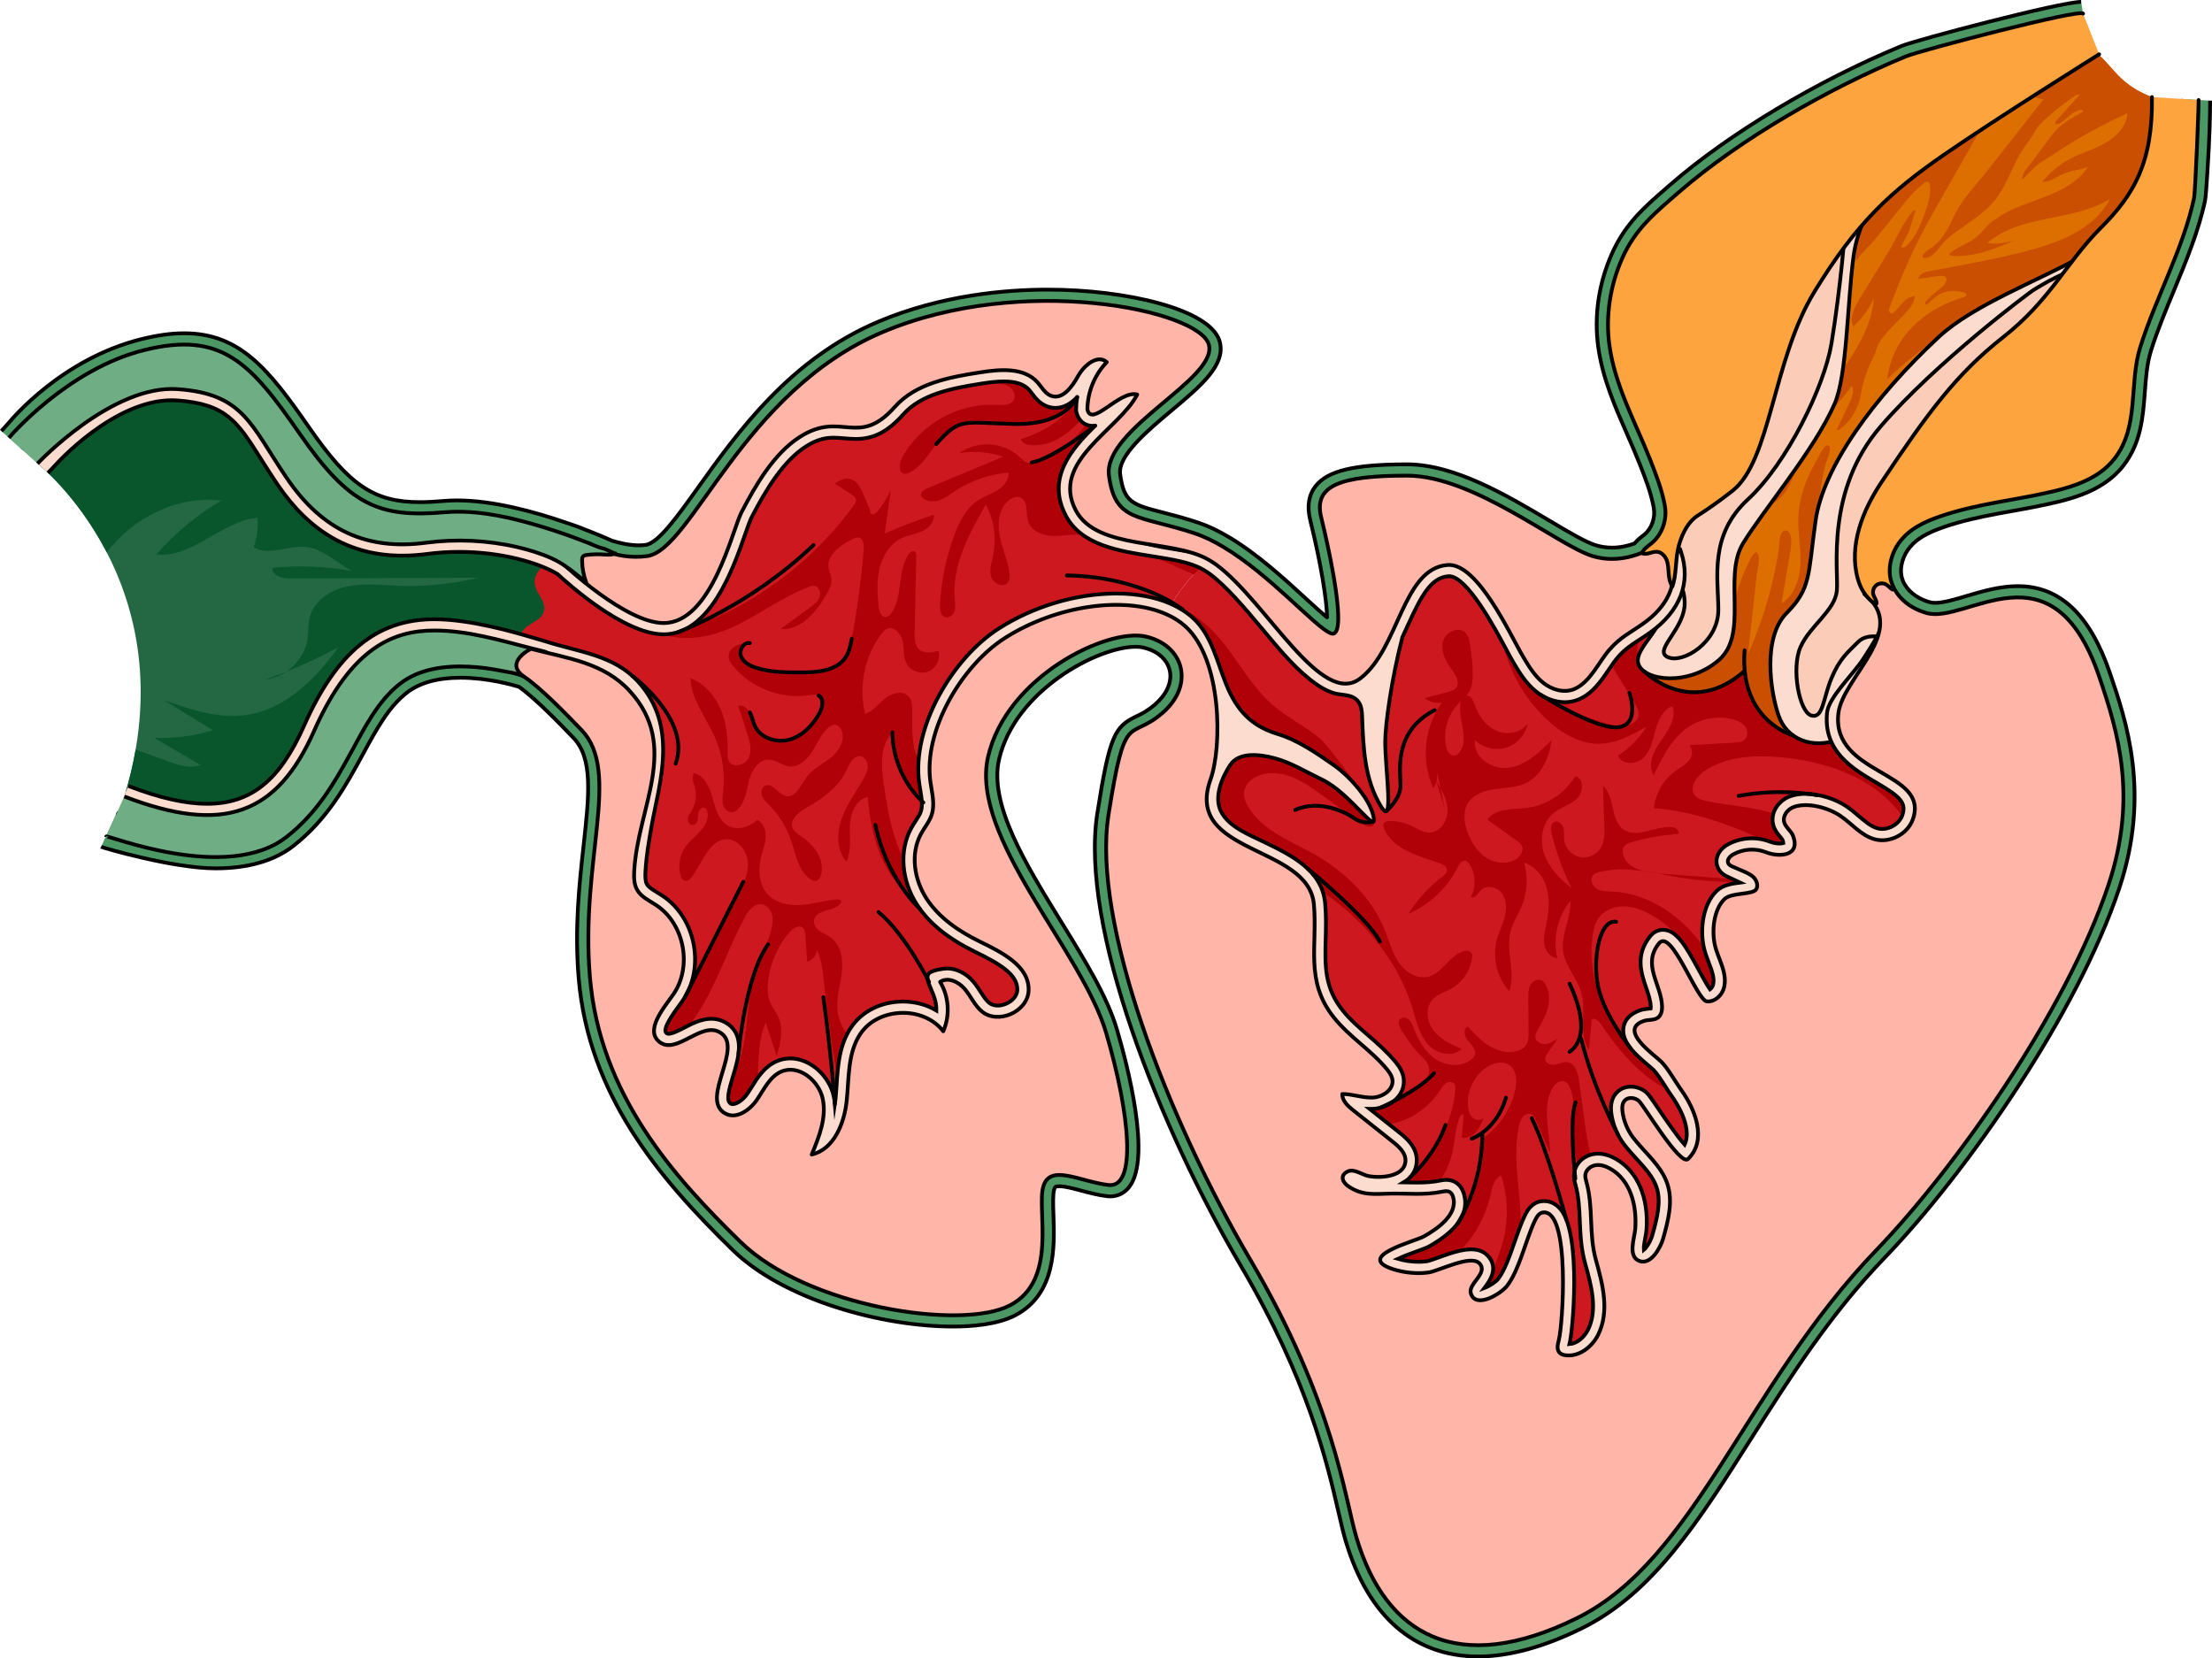 <?xml version="1.0" encoding="utf-8"?>
<!-- Generator: Adobe Illustrator 22.0.0, SVG Export Plug-In . SVG Version: 6.00 Build 0)  -->
<svg version="1.1" id="Layer_1" xmlns="http://www.w3.org/2000/svg" xmlns:xlink="http://www.w3.org/1999/xlink" x="0px" y="0px"
	 width="587.737px" height="440.664px" viewBox="0 0 587.737 440.664" enable-background="new 0 0 587.737 440.664"
	 xml:space="preserve">
<g>
	<g>
		<g>
			<g>
				<g>
					<path fill="#236843" d="M9.974,123.178c0,0,40.453,31.707,23.068,88.469c8.514,9.999,33.476,12.276,43.117,3.943
						c9.641-8.333,20.433-39.268,30.505-41.426c10.072-2.158,33.881,2.747,33.881,2.747l9.404-29.136c0,0-10.911-8.503-27.098-7.424
						s-26.449,1.789-37.505-9.537S70.158,96.502,47.311,97.544C24.464,98.586,9.974,123.178,9.974,123.178z"/>
					<g>
						<g>
							<path fill="#09562D" d="M76.058,178.486c-1.82,0.725-3.654,1.419-5.506,2.06C72.529,180.332,74.412,179.591,76.058,178.486z"
								/>
							<path fill="#09562D" d="M122.851,140.35c-16.187,1.079-26.449,1.789-37.505-9.537C74.29,119.487,70.158,96.502,47.311,97.544
								c-22.847,1.042-37.337,25.633-37.337,25.633s10.413,8.168,18.402,23.625c6.981-9.307,18.807-15.165,30.449-13.806
								c-6.493,3.811-12.362,8.684-17.301,14.367c9.615,1.028,17.251-8.836,26.874-9.792c0.242,2.643-0.098,5.338-0.988,7.839
								c4.077,2.442,9.278-0.622,13.997-0.06c4.471,0.533,8.134,4.252,12.06,6.367c-6.927-1.256-14.029-1.546-21.032-0.83
								c-0.373,1.999,2.442,2.85,4.475,2.841c16.727-0.072,33.453-0.145,50.18-0.217c-7.031,1.709-14.302,2.43-21.532,2.135
								c-4.502-0.184-9.07-0.753-13.473,0.208c-4.402,0.961-8.737,3.878-9.812,8.254c-0.451,1.837-0.297,3.767-0.562,5.64
								c-0.503,3.548-2.688,6.743-5.654,8.735c4.745-1.891,9.381-4.057,13.865-6.503c-6.069,8.437-14.125,16.499-24.409,17.996
								c-7.432,1.082-14.864-1.44-21.951-3.926c4.333,2.663,8.665,5.325,12.998,7.988c-5.024,1.533-10.304,2.225-15.554,2.037
								c4.092,2.402,8.183,4.803,12.275,7.205c-2.801,1.031-5.896,0.01-8.702-1.007c-2.848-1.033-5.696-2.065-8.544-3.098
								c-0.696,4.011-1.677,8.166-2.994,12.468c8.514,9.999,33.476,12.275,43.117,3.943c9.641-8.333,20.433-39.268,30.505-41.426
								c10.072-2.158,33.881,2.747,33.881,2.747l9.404-29.136C149.949,147.774,139.038,139.271,122.851,140.35z"/>
						</g>
					</g>
					<path fill="#DD6F00" d="M488.115,141.762c0.296,0-3.253,15.395-3.59,16.754c-0.442,1.781-1.329,3.503-1.584,5.285
						c-0.331,2.313-0.045,4.824,0.278,7.122c0.439,3.124,1.366,6.162,1.831,9.283c0.717,4.811,0.253,9.962-2.279,14.115
						c-0.31,0.509-0.663,1.013-1.16,1.342c-0.548,0.362-1.224,0.477-1.881,0.504c-3.069,0.123-5.957-1.506-8.272-3.524
						c-4.068-3.546-6.915-8.467-7.961-13.761c-2.748,1.845-5.717,3.36-8.822,4.504c-1.358,0.5-2.764,0.933-4.21,0.968
						c-1.253,0.03-2.495-0.239-3.696-0.597c-3.258-0.97-6.317-2.604-8.936-4.772c-0.747-0.619-1.529-1.5-1.269-2.435
						c2.912-0.764,5.955-0.815,8.941-1.194c2.986-0.378,6.049-1.146,8.354-3.083c3.848-3.234,4.624-8.813,4.588-13.839
						c-0.036-5.026-0.563-10.307,1.592-14.848c2.856-6.018,8.475-10.678,12.652-15.765c12.116-14.753,17.626-34.1,18.43-53.174
						c0.191-4.524,0.117-9.164-1.431-13.42c-0.597-1.64-1.414-3.238-1.563-4.977c-0.272-3.191,1.739-6.101,3.843-8.514
						c7.726-8.861,17.875-15.233,28.156-20.933c8.362-4.636,16.92-8.919,25.643-12.833c2.253-1.011,4.658-2.019,7.107-1.707
						c4.311,0.549,6.974,4.775,10.024,7.871c2.108,2.139,4.635,3.864,7.395,5.049c0.973,0.418,2.025,0.805,2.682,1.636
						c0.627,0.792,0.781,1.85,0.867,2.857c0.691,8.129-1.733,16.375-6.135,23.244c-4.402,6.869-10.701,12.407-17.736,16.538
						c-7.662,4.498-16.257,7.427-23.385,12.826c-7.832,5.932-14.281,13.954-20.687,21.355c-5.299,6.123-10.66,12.407-13.748,19.892
						C489.772,129.3,488.842,135.558,488.115,141.762z"/>
					<g>
						<path fill="#CA4F00" d="M467.56,137.092c-0.281,0.446-0.499,0.931-0.627,1.471
							C467.142,138.072,467.352,137.582,467.56,137.092z"/>
						<path fill="#CA4F00" d="M536.596,67.199c-7.725,1.913-15.772,3.337-23.556,4.78c-0.707,0.131-1.426,0.266-2.064,0.597
							c-0.638,0.331-1.196,0.893-1.343,1.597c1.847-0.321,3.7-0.603,5.559-0.844c0.709-0.092,1.617-0.073,1.904,0.581
							c0.115,0.262,0.088,0.567,0.005,0.841c-0.28,0.919-1.112,1.539-1.872,2.127c-1.175,0.908-2.289,1.894-3.335,2.948
							c-0.168,0.169-0.34,0.352-0.395,0.584c-0.055,0.232,0.062,0.521,0.295,0.567c0.234,0.046,0.435-0.155,0.593-0.333
							c2.649-2.981,5.441-3.923,9.255-2.974c0.362,0.09,0.8,0.275,0.813,0.648c0.013,0.39-0.445,0.597-0.819,0.705
							c-10.25,2.959-18.882,10.628-20.206,21.711c7.05-6.692,14.98-12.449,23.504-17.121c0.55-0.448,1.092-0.908,1.656-1.335
							c7.127-5.398,15.723-8.327,23.385-12.826c7.036-4.13,13.334-9.668,17.736-16.538s6.826-15.115,6.135-23.244
							c-0.086-1.007-0.24-2.065-0.867-2.857c-0.657-0.831-1.709-1.218-2.682-1.636c-2.76-1.185-5.286-2.91-7.395-5.049
							c-2.266-2.299-4.319-5.22-6.992-6.796c-1.951,0.837-3.895,1.691-5.899,2.387c-5.48,1.901-11.323,2.59-16.874,4.235
							c-4.385,2.189-8.723,4.469-13.009,6.845c-0.333,0.185-0.665,0.372-0.997,0.558c-9.653,7.75-16.503,19.441-22.659,30.521
							c-2.009,3.617-4.088,7.66-3.181,11.697c-0.179-0.798,3.917-4.787,4.534-5.542c1.511-1.847,3.023-3.695,4.534-5.542
							c2.773-3.389,5.397-7.163,8.884-9.857c0.291-0.225,0.658-0.452,1.004-0.326c0.361,0.131,0.489,0.57,0.541,0.95
							c0.337,2.486-0.483,4.969-1.329,7.33c-1.131,3.156-2.407,6.404-4.858,8.691c-0.406,0.379-1.096,0.713-1.451,0.287
							c0.676-1.599,1.762-3.063,2.293-4.703c0.517-1.594,0.94-3.249,1.461-4.855c-0.223-0.212-0.576,0.033-0.774,0.269
							c-2.657,3.172-4.346,7.337-6.507,10.87c-2.507,4.098-5.013,8.197-7.52,12.295c-1.361,2.225-2.762,4.936-1.675,7.307
							c2.359-2.099,4.25-4.72,5.499-7.621c-0.715,8.994-6.338,16.449-11.817,23.837c-2.992,9.023-7.385,17.508-13.417,24.854
							c-0.709,0.864-1.462,1.715-2.234,2.563c-0.984,2.23-1.944,4.47-2.897,6.71c1.278-2.03,3.899-3.245,5.685-5.029
							c2.088-2.086,3.035-5.015,4.136-7.754c1.643-4.085,3.78-7.97,6.339-11.552c2.586-3.621,5.823-6.613,8.34-10.256
							c0.73,1.428,0.035,3.139-0.657,4.586c-1.139,2.381-2.279,4.762-3.418,7.143c0.274,0.135,0.597-0.022,0.851-0.19
							c2.804-1.858,5.101-5.868,5.591-9.18c0.36-2.437,1.076-4.805,2.002-7.084c0.48-1.181,1.018-2.337,1.592-3.475
							c0.471-0.934,0.626-2.1,1.108-2.925c1.905-3.261,4.93-5.686,7.45-8.499c1.078-1.204,2.114-2.597,2.206-4.21
							c-1.221,0.023-2.3,0.804-3.141,1.69c-0.841,0.886-1.542,1.913-2.496,2.675c-0.134,0.107-0.281,0.212-0.451,0.238
							c-0.363,0.055-0.69-0.284-0.756-0.645c-0.066-0.361,0.058-0.727,0.186-1.07c3.155-8.46,6.708-16.544,11.203-24.462
							c4.014-7.072,8.029-14.144,12.043-21.215c1.405-2.474,2.848-4.997,4.98-6.88c3.361-2.968,8.333-3.985,12.589-2.574
							c-5.01,6.367-10.02,12.734-15.03,19.101c-2.814,3.576-6.562,7.392-8.538,11.514c-1.686,3.518-2.947,6.5-6.333,8.878
							c-0.749,0.526-1.566,1.016-2.052,1.792c-0.071,0.114-0.136,0.239-0.136,0.373c0.001,0.464,0.669,0.56,1.115,0.429
							c2.086-0.612,2.935-2.352,4.243-3.872c1.161-1.349,2.755-2.455,4.201-3.51c3.235-2.361,6.755-4.476,9.363-7.574
							c3.027-3.597,4.47-8.23,6.764-12.333c0.949-1.697,2.159-3.159,3.231-4.765c0.731-1.095,1.166-2.225,2.089-3.19
							c2.724-2.847,6.058-5.411,9.27-7.679c0.419-0.296,0.956-0.597,1.413-0.364c-2.036,2.257-4.072,4.515-6.109,6.772
							c-0.202,0.224-0.418,0.526-0.289,0.799c0.175,0.372,0.736,0.241,1.086,0.025c1.968-1.216,3.497-3.395,5.797-3.642
							c0.122-0.013,0.263-0.014,0.347,0.077c0.166,0.179-0.065,0.448-0.274,0.574c-2.989,1.81-5.647,3.101-7.813,5.938
							c-2.343,3.067-4.581,6.213-6.951,9.26c-0.563,0.724-1.032,1.575-1.048,2.492c0.285,0.028,0.527-0.196,0.72-0.409
							c1.662-1.838,2.984-3.223,5.097-4.503c2.447-1.482,4.779-3.159,7.233-4.637c4.818-2.903,9.795-5.542,14.902-7.9
							c-0.186,4.701-4.907,7.803-9.263,9.58c-2.569,1.048-5.237,1.98-7.578,3.498c-1.062,0.689-2.067,1.518-3.061,2.3
							c-0.316,0.248-2.653,2.791-2.733,2.774c1.317,0.28,2.623-0.42,3.788-1.094c1.325-0.767,2.485-1.21,3.953-1.646
							c0.793-0.236,4.186-0.717,4.589-1.364c-3.556,5.703-10.645,7.827-16.943,10.173c-2.979,1.11-5.914,2.49-8.465,4.406
							c-2.182,1.638-3.344,3.915-5.838,5.323c-1.831,1.033-3.798,1.852-5.459,3.141c-0.138,0.107-0.287,0.246-0.275,0.42
							c0.017,0.255,0.34,0.348,0.595,0.37c6.099,0.516,11.998-2.007,17.598-4.476c-2.533,1.092-5.365,1.477-8.098,1.103
							c8.99-7.793,22.632-5.544,32.576-11.709C556.196,61.415,545.943,64.885,536.596,67.199z"/>
						<path fill="#CA4F00" d="M495.764,116.678c-0.111,0.152-0.234,0.292-0.344,0.445c-5.397,7.536-8.617,16.375-11.773,25.09
							c-0.454-4.147-0.393-8.348,0.159-12.483c0.283-2.118,0.695-4.219,1.233-6.287c0.308-1.185,1.705-3.767,0.932-4.934
							c-0.793-1.197-2.614,2.605-2.919,3.127c-0.958,1.638-1.844,3.32-2.605,5.059c-1.463,3.342-2.462,6.903-2.622,10.562
							c-0.18,4.115,0.697,8.218,0.571,12.334c-0.126,4.117-1.54,8.563-5.046,10.725c0.801-4.697,1.602-9.394,2.402-14.091
							c0.202-1.182,0.415-3.661-0.325-4.706c-0.774-1.093-1.892-0.479-2.306,0.726c-0.388,1.132-0.317,2.591-0.499,3.775
							c-0.497,3.223-1.139,6.424-1.922,9.589c-1.542,6.232-3.634,12.329-6.249,18.193c0.516-4.68,1.032-9.36,1.548-14.039
							c0.252-2.285,0.504-4.571,0.756-6.856c0.166-1.505,1.001-4.25,0.367-5.7c-0.783-1.789-2.493,2.285-2.754,2.811
							c-0.866,1.748-1.609,3.556-2.223,5.406c-0.615,1.851-1.101,3.744-1.452,5.662c-0.181,0.986-1.163,4.376-0.616,5.225
							c-1.102-1.711-1.464-3.869-1.655-6.102c-0.163,4.518-1.164,9.204-4.563,12.06c-2.304,1.937-5.367,2.704-8.354,3.083
							c-2.986,0.379-6.03,0.43-8.941,1.194c-0.26,0.935,0.522,1.816,1.269,2.435c2.618,2.169,5.677,3.802,8.936,4.772
							c1.201,0.358,2.443,0.627,3.696,0.597c1.446-0.035,2.853-0.468,4.21-0.968c3.106-1.144,6.074-2.659,8.822-4.504
							c1.046,5.294,3.893,10.216,7.961,13.761c2.315,2.018,5.203,3.647,8.272,3.524c0.657-0.026,1.332-0.141,1.881-0.504
							c0.498-0.329,0.85-0.833,1.16-1.342c2.532-4.153,2.995-9.304,2.279-14.115c-0.465-3.12-1.392-6.158-1.831-9.282
							c-0.323-2.298-0.609-4.809-0.278-7.122c0.255-1.782,1.142-3.504,1.584-5.285c0.337-1.359,3.886-16.754,3.59-16.754
							c0.727-6.204,1.657-12.462,4.04-18.235C493.144,121.128,494.384,118.864,495.764,116.678z"/>
					</g>
					<path fill="#FBCCB7" d="M499.491,174.81c-4.369,0.624-7.723,4.245-9.866,8.103c-2.143,3.858-3.469,8.157-5.914,11.831
						c-0.324,0.487-0.708,0.992-1.268,1.163c-0.847,0.258-1.7-0.343-2.349-0.946c-7.393-6.874-8.8-19.279-3.134-27.634
						c1.471-2.17,3.347-4.076,4.53-6.416c2.088-4.129,1.755-8.997,1.958-13.62c0.465-10.588,4.075-21.019,10.256-29.628
						c1.346-1.876,2.81-3.664,4.295-5.432c10.887-12.96,20.143-20.086,33.29-30.747c3.827-3.103,14.66-9.617,19.388-11.004
						c1.526-0.447-0.142-1.583,0,0c0.051,0.565-0.229,1.101-0.505,1.597c-7.261,13.058-17.435,24.208-26.925,35.748
						s-18.538,23.896-22.913,38.182c-0.957,3.125-1.687,6.398-1.31,9.645c0.319,2.744,1.414,5.334,2.005,8.033
						c0.834,3.81,0.642,7.839-0.553,11.552c-0.539,1.676-1.952,3.613-3.613,3.029"/>
					<path fill="#FBCCB7" d="M443.105,161.592c0.196,1.963,0.378,4.028-0.411,5.836c-1.007,2.31-3.443,3.82-4.23,6.215
						c-0.227,0.691-0.289,1.496,0.107,2.107c0.492,0.761,1.498,0.967,2.397,1.075c5.369,0.646,11.521-0.159,14.874-4.402
						c2.152-2.723,2.732-6.363,2.81-9.833c0.078-3.469-0.266-6.975,0.35-10.39c0.92-5.103,1.953-9.404,4.966-13.777
						c2.439-3.54,5.396-6.69,8.032-10.085c7.317-9.424,12.066-20.632,15.234-32.135s4.82-23.359,6.465-35.176
						c0.132-0.948,0.262-1.93-0.007-2.849c-0.268-0.919-1.049-1.761-2.006-1.78c-0.689-0.014-1.311,0.384-1.873,0.782
						c-4.572,3.238-8.333,7.495-11.687,11.984c-6.62,8.862-11.814,18.788-15.32,29.279c-1.698,5.081-3.016,10.325-5.433,15.105
						c-2.294,4.536-5.538,8.57-7.533,13.245c-1.077,2.523-1.773,5.197-2.894,7.701c-1.271,2.839-3.07,5.417-4.345,8.255
						c-1.361,3.029-1.732,5.798-0.869,8.948C442.604,154.883,442.772,158.262,443.105,161.592z"/>
					<path fill="#CD181F" d="M323.032,147.233c-0.935-0.551-1.858-1.053-2.765-1.487c-15.608-7.465-27.95-5.658-30.023-14.929
						c-2.073-9.271,19.373-23.72,23.69-36.181c4.317-12.461-64.824-6.084-93.6,10.103s-35.971,46.043-44.605,52.159
						c-4.402,3.117-10.482,0.692-14.718-1.502c-4.187-2.168-9.283-8.443-14.12-6.494c-1.636,0.659-3.141,1.742-4.073,3.241
						c-2.786,4.481,2.978,6.896,1.596,10.632c-1.045,2.825-5.419,2.822-6.286,6.552c-1.542,6.632,5.625,8.622,9.973,11.258
						c9.552,5.79,15.06,15.243,16.933,26.127c1.275,7.411,1.073,15.039,0.263,22.489c-3.597,33.094,1.799,51.799,31.295,87.41
						c29.496,35.612,61.151,27.338,70.144,24.82s3.237-26.979,7.554-32.734c4.317-5.755,14.748,2.518,19.424-11.871
						c4.676-14.388-22.662-43.885-35.971-74.101c-13.309-30.216,11.87-50,30.935-55.185c9.857-2.681,15.67-2.737,19.637-0.928
						C311.448,158.782,316.543,152.324,323.032,147.233z"/>
					<path fill="#B00008" d="M184.253,219.185c-0.81,0.264-1.565-0.709-1.493-1.557s0.634-1.559,1.064-2.295
						c1.102-1.887,1.383-4.235,0.757-6.329c-0.359-1.202-0.952-2.652-0.102-3.575c2.777,0.766,4.091,3.885,4.853,6.663
						s1.593,5.922,4.111,7.321c2.477,1.376,5.731,0.393,7.784-1.561c1.651,0.823,2.328,2.886,2.211,4.727
						c-0.116,1.841-0.844,3.58-1.279,5.372c-0.839,3.453-0.43,7.477,2.1,9.973c2.163,2.134,5.436,2.739,8.468,2.55
						c3.032-0.19,5.979-1.061,8.993-1.443c0.678-0.086,1.504-0.081,1.873,0.494c-0.562,1.466-2.341,1.958-3.861,2.35
						c-1.52,0.392-3.282,1.173-3.478,2.731c-0.142,1.125,0.653,2.171,1.581,2.822c0.929,0.651,2.019,1.046,2.936,1.713
						c2.879,2.094,3.318,6.226,2.831,9.753c-0.487,3.527-1.632,7.082-0.942,10.574c1.244,6.29,8.166,10.941,7.615,17.329
						c-0.255,2.959-2.122,5.499-3.931,7.855c-0.438,0.57-1.12,1.206-1.769,0.898c-0.449-0.213-0.593-0.77-0.685-1.258
						c-2.115-11.173-3.788-22.43-5.013-33.736c-0.303-2.793-0.598-5.66-1.859-8.17c-0.091,1.448-1.17,2.782-2.568,3.173
						c-0.144-2.321-0.289-4.641-0.433-6.962c-0.047-0.747-0.134-1.58-0.704-2.066c-1.048-0.893-2.618,0.116-3.519,1.157
						c-3.222,3.723-5.256,8.459-5.736,13.359c-0.175,1.788-0.138,3.648,0.56,5.302c0.571,1.353,1.552,2.496,2.162,3.832
						c1.488,3.261,0.559,7.06-0.392,10.516c-0.975-2.994-1.95-5.989-2.925-8.983c-3.879,8.538,0.018,19.383-4.783,27.438
						c-0.354,0.593-0.783,1.189-1.417,1.464c-1.203,0.522-2.584-0.335-3.361-1.392c-1.714-2.331-1.71-5.542-0.936-8.33
						c0.774-2.788,2.219-5.338,3.215-8.055c2.959-8.078,1.812-17.196,4.651-25.317c1.298-3.712,3.409-7.148,4.223-10.994
						c0.268-1.264,0.386-2.606-0.028-3.83s-1.463-2.301-2.749-2.426c-2.003-0.194-3.474,1.782-4.427,3.554
						c-3.166,5.885-5.504,12.176-8.427,18.185c-2.923,6.009-6.528,11.848-11.688,16.094c-1.51,1.243-3.711,2.352-5.3,1.213
						c-1.148-0.823-1.35-2.522-0.863-3.848c0.488-1.326,1.505-2.375,2.467-3.409c9.129-9.813,15.506-21.809,21.776-33.654
						c1.517-2.867,3.078-5.917,2.902-9.155s-2.834-6.575-6.059-6.229c-2.77,0.297-4.578,2.958-5.997,5.356
						c-0.791,1.338-1.583,2.675-2.374,4.013c-0.572,0.967-1.614,2.085-2.605,1.555c-0.457-0.244-0.682-0.769-0.829-1.266
						c-0.834-2.818-0.156-6.037,1.746-8.279c1.959-2.309,5.357-4.454,5.469-7.8c0.049-1.46-1.038-2.942-2.233-1.263
						C185.026,216.478,186.051,218.599,184.253,219.185z"/>
					<path fill="#B00008" d="M221.781,128.489c1.492,0.957,2.985,1.914,4.477,2.871c0.464,0.298,0.961,0.638,1.122,1.165
						c0.209,0.687-0.231,1.387-0.655,1.966c-8.241,11.229-19.045,20.565-31.35,27.09c-7.241,3.84-15.641,6.758-23.55,4.605
						c6.119,4.863,15.128,3.856,22.281,0.704c7.152-3.152,13.424-8.126,20.725-10.916c0.512-0.196,1.058-0.383,1.598-0.291
						c1.232,0.212,1.772,1.826,1.338,2.998c-0.435,1.172-1.496,1.975-2.506,2.712c-2.636,1.923-5.271,3.847-7.907,5.77
						c5.581,0.391,9.832-4.818,12.511-9.729c0.59-1.082,1.173-2.251,1.079-3.48c-0.077-1.008-0.603-1.93-0.776-2.926
						c-0.616-3.547,3.13-6.159,6.342-7.785c0.529-0.268,1.112-0.543,1.691-0.417c1.21,0.264,1.395,1.895,1.296,3.13
						c-0.639,7.969-1.701,15.905-3.18,23.762c-0.331,1.758-0.705,3.567-1.715,5.043c-2.437,3.56-7.461,3.915-11.776,3.917
						c-4.026,0.001-8.129-0.009-11.96-1.246c-1.632-0.527-3.333-1.416-3.955-3.014c-0.622-1.598,0.635-3.848,2.32-3.528
						c-2.676-0.245-6.165,1.418-5.594,4.044c0.15,0.692,0.576,1.289,1.018,1.842c4.762,5.962,12.819,9.106,20.361,7.944
						c0.836-0.129,1.744-0.295,2.487,0.109c1.533,0.834,1.073,3.154,0.229,4.681c-1.745,3.158-4.42,6.002-7.887,7.002
						c-3.467,1-7.732-0.34-9.271-3.604c-0.546-1.157-0.731-2.464-1.329-3.594c-0.598-1.131-1.849-2.101-3.08-1.754
						c0.784,2.422,1.569,4.845,2.353,7.267c0.697,2.152,1.382,4.562,0.404,6.602c-0.977,2.041-4.448,2.737-5.362,0.667
						c-0.278-0.63-0.251-1.346-0.233-2.035c0.101-3.94-0.295-7.961-1.838-11.588c-1.542-3.627-4.338-6.837-8.011-8.267
						c0.15,5.574,4.009,10.245,6.308,15.325c2.109,4.659,2.934,9.892,2.36,14.974c-0.129,1.146-0.325,2.331,0.012,3.434
						s1.416,2.086,2.547,1.862c0.459-0.091,0.862-0.363,1.21-0.675c2.088-1.872,2.388-4.958,3.086-7.674
						c0.698-2.716,2.569-5.718,5.371-5.601c1.841,0.077,3.372,1.525,5.197,1.78c2.609,0.365,4.899-1.777,6.283-4.019
						s2.39-4.839,4.48-6.443c0.451-0.346,0.986-0.648,1.553-0.603c0.636,0.051,1.162,0.533,1.495,1.077
						c1.5,2.449-0.198,5.678-2.411,7.509c-2.213,1.83-4.999,3.051-6.675,5.384c-1.545,2.151-2.905,5.554-5.488,4.968
						c-2.118-0.481-3.628-3.712-5.55-2.702c-0.919,0.483-1.123,1.777-0.743,2.743s1.179,1.693,1.907,2.432
						c2.569,2.607,4.545,5.796,5.736,9.257c1.312,3.81,1.979,8.363,5.385,10.517c0.335,0.212,0.713,0.399,1.108,0.372
						c0.747-0.05,1.229-0.815,1.452-1.53c1.213-3.889-1.633-7.957-5.022-10.217c-0.989-0.66-2.111-1.319-2.512-2.438
						c-0.794-2.216,1.657-4.133,3.703-5.297c4.29-2.439,8.563-5.47,10.628-9.952c0.791-1.716,1.823-3.99,3.695-3.734
						c1.182,0.162,1.963,1.428,1.978,2.621s-0.545,2.311-1.132,3.35c-1.98,3.503-4.447,6.775-5.798,10.565
						c-1.351,3.791-1.37,8.397,1.254,11.448c1.399-2.91,0.801-6.328,0.922-9.554c0.121-3.227,1.573-6.986,4.743-7.598
						c0.803,9.641,3.407,19.945,10.955,25.997c1.363,1.093,3.834,1.76,4.483,0.137c0.455-1.138-0.545-2.286-1.394-3.17
						c-6.561-6.834-8.393-16.808-9.756-26.183c-0.704-4.844-1.135-10.447,2.265-13.968c0.046,6.986,3.094,13.902,8.221,18.649
						c1.596-1.682,1.576-4.364,0.841-6.563c-0.735-2.199-2.058-4.162-2.822-6.352c-1.318-3.781-0.876-7.911-0.986-11.914
						c-0.032-1.149-0.142-2.381-0.874-3.267c-1.463-1.772-4.398-1.07-6.202,0.354s-3.241,3.435-5.408,4.198
						c-1.842-7.278-0.19-15.36,4.36-21.332c0.371-0.487,0.777-0.974,1.327-1.243c1.846-0.904,3.855,1.179,4.276,3.191
						c0.421,2.012,0.087,4.224,1.063,6.033c1.059,1.963,3.68,2.912,5.75,2.081c2.07-0.83,3.309-3.327,2.718-5.477
						c-1.77,0.446-3.884,0.812-5.221-0.432c-1.132-1.053-1.177-2.799-1.143-4.344c0.15-6.778,0.3-13.555,0.45-20.333
						c0.01-0.459-0.016-0.996-0.391-1.262c-0.57-0.405-1.32,0.183-1.707,0.766c-2.976,4.489-1.418,10.9-4.39,15.392
						c-0.393,0.594-0.948,1.186-1.66,1.206c-1.287,0.036-1.797-1.635-1.898-2.919c-0.267-3.379-0.485-6.823,0.308-10.118
						c0.794-3.295,2.761-6.472,5.826-7.917c1.737-0.819,3.707-1.038,5.457-1.831s3.359-2.496,3.071-4.395
						c-4.404,1.479-8.745,3.145-13.007,4.994c0.551-3.932,1.102-7.865,1.653-11.797c-0.141,1.003-3.455,6.491-4.452,6.639
						c-1.507,0.225-0.772-0.571-1.432-1.897C229.091,131.184,227.864,124.319,221.781,128.489z"/>
					<path fill="#B00008" d="M306.958,148.112c-7.021-3.126-14.359-6.317-22.038-5.997c-2.219,0.092-4.452,0.479-6.647,0.14
						c-2.195-0.339-4.436-1.618-5.093-3.74c-0.672-2.17,0.123-5.241-1.922-6.23c-1.078-0.521-2.395-0.028-3.313,0.74
						c-2.588,2.165-2.978,6.044-2.325,9.354c0.653,3.31,2.134,6.432,2.581,9.776c0.122,0.912,0.138,1.927-0.435,2.647
						c-1.182,1.486-3.817,0.315-4.403-1.492s0.082-3.744,0.486-5.6c0.998-4.586,0.307-9.519-1.913-13.654
						c-4.455,7.798-9.051,16.238-8.262,25.184c0.095,1.072,0.262,2.183-0.091,3.2c-0.353,1.016-1.45,1.875-2.471,1.535
						c-1.218-0.406-1.413-2.026-1.348-3.308c0.324-6.416,1.66-12.779,3.942-18.784c1.289-3.392,3.016-6.833,6.036-8.843
						c1.638-1.091,3.559-1.689,5.23-2.73c1.671-1.041,3.157-2.755,3.06-4.721c-5.104,0.39-10.101,2.114-14.36,4.954
						c-1.354,0.903-2.665,1.931-4.215,2.426c-1.55,0.495-3.45,0.325-4.52-0.9c-0.811-0.628,0.281-1.807,1.228-2.202
						c6.798-2.833,13.595-5.666,20.393-8.499c-3.717-1.264-7.747-1.599-11.622-0.966c4.611-3.41,11.64-3.005,15.829,0.912
						c0.789,0.738,1.603,1.636,2.682,1.676c0.589,0.021,1.151-0.227,1.688-0.471c3.251-1.476,6.537-2.984,9.31-5.232
						c2.774-2.248,5.024-5.352,5.507-8.889c-2.134,2.547-4.298,5.123-6.996,7.063s-6.031,3.207-9.328,2.787
						c-1.008-0.128-2.176-0.6-2.34-1.602c7.046-1.998,13.268-6.766,17.03-13.05c-3.185,3.612-6.634,7.393-11.27,8.697
						c-7.684,2.161-16.675-3.051-23.55,1.004c-4.938,2.913-6.732,9.645-11.829,12.27c-0.407,0.209-0.853,0.393-1.308,0.345
						c-1.675-0.175-1.525-2.702-0.733-4.189c4.766-8.952,14.982-14.702,25.108-14.131c1.729,0.098,3.901,0.134,4.672-1.417
						c0.554-1.113-0.042-2.532-1.041-3.272c-0.999-0.74-2.289-0.949-3.528-1.049c-5.337-0.433-11.26,0.579-15.603-2.553
						c2.448-3.825,7.094-5.543,11.483-6.713c12.543-3.342,24.655-4.589,37.343-1.328c2.722,0.7,5.572,1.681,7.295,3.902
						c2.092,2.698,1.938,6.624,0.512,9.727c-1.426,3.103-3.914,5.569-6.349,7.962c-3.284,3.227-6.568,6.453-9.851,9.68
						c-1.218,1.197-2.469,2.442-3.1,4.029c-1.696,4.266,1.9,9.026,6.142,10.78c4.242,1.754,9.006,1.563,13.515,2.427
						c4.975,0.954,9.578,3.206,13.723,6.07c3.224,2.228,10.01,6.49,11.583,10.182c1.643,3.857-5.536,0.566-7.369-0.246
						C318.423,153.23,312.693,150.666,306.958,148.112z"/>
					<path fill="#CD181F" d="M521.772,199.086c-1.074-2.214-2.57-4.476-3.375-6.786c-0.987-2.835-1.207-5.162-4.238-6.689
						c-2.611-1.315-5.712-1.259-8.582-0.703c-3.955,0.767-7.732,2.436-10.962,4.842c-1.333,0.993-2.793,1.977-3.83,3.284
						c-0.932,1.174-1.675,2.539-2.917,3.428c-1.242,0.89-2.841,1.172-4.366,1.067c-1.525-0.104-3-0.565-4.451-1.046
						c-2.523-0.836-5.066-1.767-7.186-3.371c-0.669-0.506-1.289-1.074-1.891-1.658c-1.553-1.507-3.003-3.141-4.113-4.999
						c-0.722-1.208-1.296-2.513-1.638-3.88c-0.163-0.65-0.163-1.365-0.366-1.997c-0.173-0.54-0.48-1.052-0.658-1.605
						c-0.041-0.129-1.865,1.356-1.985,1.447c-0.759,0.573-1.579,1.063-2.432,1.484c-1.68,0.829-3.485,1.386-5.309,1.798
						c-1.374,0.31-2.776,0.545-4.184,0.512c-3.736-0.087-7.168-2.034-10.197-4.223c-0.517-0.374-1.035-0.762-1.43-1.264
						c-2.575-3.262,0.02-6.803,2.58-9.001c1.784-1.531,2.49-3.008,3.272-5.315c0.874-2.578,0.959-5.84-1.124-7.592
						c-1.667-1.403-4.213-1.298-6.165-0.33c-1.868,0.927-2.931,2.551-4.527,3.779c-1.247,0.96-2.831,1.752-4.171,2.614
						c-10.432,6.707-26.978-19.656-43.525-19.297c-16.547,0.36-19.615,23.139-23.69,29.526c-3.838,6.015-22.125-16.953-37.28-25.88
						c-6.489,5.092-11.584,11.549-14.716,19.378c3.706,1.69,5.802,5.007,8.06,9.35c4.676,8.993-2.518,58.273,9.353,97.482
						s39.928,105.755,53.891,123.741s61.577-14.748,95.75-58.993C509.54,293.949,526.087,207.982,521.772,199.086z"/>
					<path fill="#B00008" d="M409.449,184.753c5.76,3.487,12.039,6.113,18.566,7.766c2.884,0.73,7.095,0.402,7.381-2.559
						c0.112-1.155-0.518-2.237-1.124-3.226c-2.355-3.843-4.71-7.685-7.064-11.528c-0.429-0.699-0.874-1.466-0.791-2.282
						c0.086-0.848,0.719-1.529,1.35-2.103c2.691-2.448,5.975-4.24,9.49-5.177c-2.867,4.577-3.408,10.886,1.026,13.97
						c2.014,1.401,6.042,3.901,8.484,4.141c6.004,0.591,13.654-1.695,17.142-6.701c-1.087,7.791,4.64,14.166,9.219,16.889
						c4.579,2.723,6.842-0.271,12.156,0.107c2.344,0.167,4.741,0.346,6.893,1.29c1.855,0.814,3.423,2.152,4.962,3.471
						c4.719,4.046,9.438,8.091,14.156,12.137c1.535,1.316,3.119,2.697,3.926,4.551c0.807,1.854,0.585,4.323-1.052,5.51
						c-1.583,1.148-3.886,0.687-5.463-0.47c-1.577-1.156-2.638-2.863-3.822-4.419c-7.379-9.703-20.045-13.941-32.193-14.944
						c-6.872-0.568-14.242-0.139-19.919,3.776c-2.113,1.458-4.016,4.385-2.429,6.403c0.747,0.95,2.017,1.288,3.201,1.529
						c6.473,1.318,13.24,1.481,19.393,3.886c6.153,2.405,11.795,7.948,11.526,14.548c-14.213-7.583-28.947-15.325-45.008-16.585
						c0.393-3.915,2.55-7.619,5.761-9.893c1.224-0.867,2.617-1.559,3.544-2.738c0.927-1.179,1.187-3.086,0.061-4.076
						c4.089-0.238,8.177-0.476,12.266-0.714c0.824-0.048,1.703-0.116,2.355-0.621c1.068-0.828,1.039-2.564,0.238-3.652
						c-0.801-1.088-2.14-1.64-3.454-1.956c-3.765-0.907-7.883-0.239-11.169,1.81c-4.662,2.908-7.279,8.116-9.668,13.064
						c-1.783-2.827,0.049-6.492,1.995-9.21c1.946-2.718,4.152-5.987,3.005-9.127c-2.535,0.934-3.803,3.744-4.517,6.35
						c-0.715,2.606-1.236,5.451-3.152,7.356s-5.842,1.971-6.799-0.556c3.059-1.928,5.663-4.571,7.545-7.658
						c-3.841,2.163-7.877,4.382-12.283,4.513c-5.344,0.159-10.322-2.817-14.22-6.477c-7.037-6.608-11.589-15.804-12.574-25.408
						c3.983,2.545,5.393,7.563,7.716,11.679c2.88,5.103,7.562,9.164,13.02,11.295"/>
					<path fill="#B00008" d="M381.596,207.447c1.466,2.423,2.976,4.994,3.03,7.826c0.054,2.831-1.954,5.912-4.785,5.954
						c-1.763,0.027-3.311-1.068-4.906-1.818c-1.728-0.813-3.633-1.247-5.543-1.264c-0.664-0.006-1.454,0.117-1.741,0.715
						c-0.213,0.442-0.054,0.969,0.143,1.418c2.363,5.388,8.94,7.139,14.521,8.999c1.006,0.335,2.2,0.971,2.135,2.029
						c-0.045,0.725-0.688,1.246-1.264,1.689c-3.548,2.724-6.617,6.07-9.023,9.841c5.678-2.437,10.444-6.935,13.206-12.462
						c0.401-0.802,0.992-1.765,1.883-1.668c0.563,0.061,0.976,0.548,1.278,1.028c1.588,2.522,1.713,5.898,0.315,8.531
						c0.839,0.697,1.752-0.7,2.446-1.541c1.405-1.701,4.394-1.181,5.727,0.578s1.329,4.21,0.779,6.347
						c-0.55,2.137-1.574,4.129-2.121,6.267c-1.195,4.674,0.11,9.911,3.359,13.477c1.729-5.086-1.025-10.796,0.343-15.992
						c0.61-2.316,1.996-4.341,2.921-6.55c1.533-3.658,1.758-7.849,0.626-11.65c3.076,0.935,5.27,3.828,6.096,6.935
						s0.477,6.406-0.177,9.554c-0.364,1.751-0.823,3.545-0.509,5.306c0.314,1.761,1.668,3.491,3.455,3.561
						c-1.285-5.224,0.048-11.024,3.484-15.164c0.232,4.536-2.599,8.904-1.952,13.399c0.576,3.998,3.775,7.147,4.845,11.043
						c1.368,4.983-0.814,10.854,2.017,15.177c0.252-2.75,0.504-5.499,0.756-8.249c1.099-0.343,2.066,0.765,2.701,1.725
						c5.915,8.934,13.93,17.401,24.411,19.623c0.095-2.093-2.125-3.422-3.983-4.389c-7.158-3.722-13.496-9.173-17.738-16.036
						c-4.242-6.863-6.295-15.165-5.148-23.151c0.224-1.563,0.585-3.152,1.465-4.464c1.465-2.184,4.213-3.269,6.843-3.23
						c2.629,0.039,5.154,1.062,7.436,2.369c4.571,2.617,8.441,6.447,11.103,10.992c3.106,5.302,4.693,11.665,9.176,15.869
						c1.693-2.97,0.343-6.702-1.211-9.747c-2.989-5.859-6.733-11.422-11.691-15.745c-4.957-4.322-11.217-7.342-17.787-7.653
						c-1.469-0.07-3.032-0.028-4.291-0.789c-1.259-0.761-1.915-2.714-0.834-3.712c0.377-0.348,0.885-0.512,1.381-0.646
						c7.232-1.956,14.826,0.348,22.226,1.515c8,1.261,16.143,1.179,24.242,1.094c-10.127-0.755-20.254-1.511-30.382-2.266
						c-3.87-0.289-8.655-1.302-9.597-5.066c-0.195-0.778-0.159-1.677,0.361-2.288c0.412-0.484,1.048-0.704,1.655-0.892
						c4.086-1.264,8.327-2.024,12.597-2.259c0.592-0.802-0.629-1.739-1.621-1.836c-4.411-0.428-9.308,3.184-12.921,0.618
						c-3.547-2.519-2.14-8.693-5.406-11.567c0.12,3.506,0.239,7.012,0.359,10.518c0.07,2.046,0.106,4.226-0.962,5.973
						c-1.136,1.858-3.509,2.866-5.635,2.393c-2.126-0.472-3.849-2.39-4.092-4.554c-0.121-1.079,0.09-2.197-0.213-3.239
						c-0.303-1.042-1.456-1.979-2.428-1.497c-1.01,0.501-0.929,1.95-0.669,3.047c1.192,5.012,2.966,9.885,5.275,14.49
						c-3.145-2.39-6.028-5.376-7.282-9.121c-1.254-3.746-0.518-8.353,2.554-10.836c1.892-1.529,4.441-2.129,6.192-3.818
						s1.886-5.383-0.479-5.951c-2.717,4.602-7.652,7.824-12.958,8.461c-3.712,0.445-8.229,0.026-10.374,3.088
						c2.599,1.867,5.198,3.733,7.798,5.6c0.507,0.364,1.032,0.749,1.316,1.304c0.701,1.368-0.41,3.032-1.756,3.774
						c-2.398,1.321-5.505,0.882-7.786-0.632s-3.821-3.945-4.796-6.504c-0.976-2.562-1.4-5.603,0.044-7.934
						c1.464-2.363,4.413-3.322,7.167-3.704c2.754-0.381,5.636-0.387,8.15-1.576c4.195-1.985,6.319-6.809,6.899-11.414
						c-3.211,3.213-6.737,6.592-11.224,7.296c-4.487,0.705-9.836-2.836-9.098-7.317c2.149,2.088,5.476,2.872,8.331,1.963
						c2.855-0.909,5.117-3.471,5.663-6.417c-1.746,2.574-5.53,3.21-8.37,1.939c-2.839-1.271-4.775-4.047-5.774-6.993
						c-0.345-1.019-0.843-2.281-1.917-2.341c-1.094-0.061-1.746,1.223-1.869,2.311c-0.495,4.382,2.541,9.47-0.287,12.853
						c-0.325,0.389-0.744,0.738-1.246,0.808c-1.191,0.167-1.975-1.214-2.227-2.39c-0.86-4.006,0.373-8.402,3.192-11.375
						c1.051-1.109,2.322-2.053,3.05-3.396c0.749-1.381,0.832-3.018,0.82-4.59c-0.02-2.669-0.265-5.336-0.731-7.965
						c-0.189-1.063-0.446-2.183-1.203-2.953c-1.835-1.864-5.362-0.136-5.979,2.406c-0.617,2.542,0.726,5.138,2.286,7.238
						c1.165,1.568,2.463,3.868,1.055,5.222c-0.462,0.444-1.109,0.625-1.727,0.791c-2.151,0.576-4.302,1.152-6.453,1.728
						c1.276,1.009,2.985,1.451,4.591,1.188c-4.728,6.435-5.633,15.476-2.273,22.72c0.847-1.349,1.196-3.003,0.966-4.578
						c0.671,3.327,1.341,6.654,2.012,9.982"/>
					<path fill="#B00008" d="M373.437,290.876c-3.799,1.524-7.905,2.28-11.998,2.211c-1.515-0.026-3.548,0.235-3.741,1.738
						c-0.143,1.116,0.951,1.976,1.965,2.464c3.985,1.921,8.751,2.011,12.915,0.518s7.717-4.499,10.14-8.2
						c0.449-0.685,0.888-1.422,1.591-1.842c0.703-0.42,1.765-0.374,2.186,0.329c0.231,0.386,0.218,0.865,0.187,1.314
						c-0.753,11.014-7.853,20.669-16.212,27.88c-0.44,0.38-0.916,0.811-0.985,1.389c-0.121,1.021,1.072,1.691,2.092,1.817
						c2.776,0.343,5.48-1.112,7.591-2.947c3.19-2.774,5.51-6.533,6.56-10.628c0.846-3.3,0.886-6.795,2.035-10.002
						c0.183-0.51,0.814-1.09,1.142-0.658c-0.16,2.019-0.319,4.038-0.479,6.058c1.379,0.269,2.8-0.46,3.734-1.509
						c0.934-1.05,1.474-2.382,1.997-3.686c-0.794,0.778-2.209,0.55-2.994-0.236c-0.786-0.786-1.061-1.947-1.139-3.056
						c-0.273-3.867,1.581-7.818,4.73-10.078c1.844-1.324,4.488-2.03,6.334-0.708c1.936,1.387,2.026,4.235,1.522,6.563
						c-1.034,4.78-3.797,9.166-7.663,12.161c-0.495,0.384-1.022,0.761-1.341,1.3c-0.432,0.729-0.414,1.628-0.417,2.475
						c-0.026,6.523-2.112,13.022-5.888,18.341c-1.281,1.804-2.792,3.509-4.73,4.576c-2.088,1.149-4.51,1.477-6.839,1.979
						c-3.879,0.835-7.642,2.202-11.152,4.052c-0.66,0.348-1.401,0.859-1.385,1.605c0.02,0.946,1.189,1.368,2.13,1.474
						c3.409,0.384,6.85-0.057,10.252-0.497c2.73-0.353,5.506-0.719,8.016-1.849c3.366-1.514,6.016-4.308,8.04-7.394
						c2.103-3.207,3.621-6.797,4.458-10.54c0.43-1.925,0.942-4.223,2.784-4.927c1.932,5.974,1.995,12.538,0.18,18.549
						c-1.306,4.323-3.584,8.663-2.751,13.1c4.278-3.062,6.612-8.264,7.388-13.467s0.184-10.5-0.316-15.738
						c-0.499-5.237-0.899-10.578,0.249-15.713c0.202-0.905,0.477-1.844,1.136-2.496c0.659-0.652,1.816-0.888,2.51-0.274
						c0.306,0.27,0.479,0.657,0.643,1.031c1.304,2.976,2.609,5.952,3.913,8.927c-0.005-5.732-2.156-11.883,0.544-16.94
						c0.682-1.277,2.093-2.522,3.425-1.956c0.731,0.311,1.154,1.074,1.441,1.815c1.28,3.306,0.898,6.981,0.889,10.526
						c-0.022,9.319,2.752,18.627,7.873,26.414c1.58-3.981-0.27-8.39-1.623-12.453c-2.878-8.645-3.506-17.845-4.87-26.854
						c-0.286-1.888-0.961-4.166-2.831-4.555c-1.115-0.232-2.22,0.342-3.335,0.576s-2.597-0.136-2.773-1.262
						c-0.101-0.648,0.29-1.261,0.663-1.8c0.901-1.302,1.801-2.603,2.702-3.905c-1.019,0.718-2.106,1.461-3.349,1.548
						c-1.243,0.087-2.642-0.775-2.653-2.021c-0.005-0.606,0.305-1.164,0.606-1.69c1.073-1.872,2.157-3.773,2.705-5.86
						c0.548-2.087,0.505-4.42-0.592-6.278c-0.255-0.432-0.579-0.846-1.024-1.077c-1.052-0.546-2.404,0.162-2.978,1.198
						c-0.574,1.036-0.578,2.282-0.568,3.466c0.026,3.012,0.052,6.024,0.078,9.035c0.01,1.161,0.001,2.392-0.609,3.38
						c-0.618,0.999-1.76,1.569-2.909,1.811c-2.434,0.513-4.999-0.256-7.104-1.58c-2.105-1.325-3.824-3.169-5.495-5.011
						c-1.391,0.472-0.952,2.606,0.012,3.715c0.963,1.109,2.29,2.375,1.825,3.768c-0.158,0.474-0.512,0.858-0.895,1.179
						c-2.619,2.199-6.722,1.856-9.557-0.056s-4.598-5.056-5.822-8.249c-0.304-0.793-0.602-1.629-1.226-2.206
						c-0.623-0.577-1.689-0.779-2.303-0.193c-0.835,0.796-0.244,2.187,0.402,3.142c1.324,1.956,2.706,4.221,4.359,5.914
						c1.685,1.725,3.538,3.031,2.722,5.721C378.761,288.162,375.811,289.924,373.437,290.876z"/>
					<path fill="#B00008" d="M364.383,219.607c-1.093,0.235-2.149-0.452-3.057-1.104c-3.415-2.454-6.829-4.908-10.244-7.362
						c-2.502-1.798-5.039-3.615-7.916-4.717s-6.18-1.426-9.01-0.209c-1.7,0.731-3.24,2.135-3.564,3.957
						c-0.303,1.701,0.491,3.406,1.458,4.837c4.696,6.947,13.075,9.147,19.717,13.529c7.285,4.806,13.143,10.881,16.374,19.136
						c1.102,2.815,1.895,5.808,3.643,8.274c1.748,2.466,4.805,4.334,7.734,3.588c3.692-0.941,5.505-5.415,9.089-6.709
						c0.826-0.298,1.938-0.311,2.377,0.449c0.226,0.391,0.197,0.874,0.134,1.321c-0.48,3.418-2.653,6.556-5.683,8.209
						c-1.604,0.875-3.468,1.387-4.725,2.713c-2.076,2.19-1.648,5.917,0.186,8.314c1.834,2.396,4.699,3.745,7.505,4.855
						c-2.414,2.445-6.831,1.314-9.079-1.284c-2.248-2.598-2.995-6.122-4-9.408c-6.012-19.659-23.766-34.299-43.439-40.264
						c-6.626-2.009-14.18-3.614-18.023-9.374c-1.586-2.377-2.326-5.215-2.828-8.028c-0.534-2.989-0.811-6.175,0.371-8.973
						c1.436-3.4,4.865-5.658,8.459-6.494c3.595-0.836,7.36-0.437,10.99,0.227c-3.477-2.299-7.055-4.698-9.314-8.201
						c-2.697-4.182-3.231-9.523-6.156-13.549c-2.695-3.71-7.225-6.015-9.123-10.189c-0.174-0.382-0.325-0.798-0.258-1.211
						c0.173-1.069,1.56-1.382,2.642-1.328c6.818,0.339,12.533,5.282,16.735,10.661c4.203,5.379,7.563,11.516,12.715,15.995
						c3.898,3.389,8.648,5.667,12.626,8.962C353.15,198.241,368.746,218.669,364.383,219.607z"/>
					<path fill="#FCDCCE" stroke="#000000" stroke-linecap="round" stroke-linejoin="round" stroke-miterlimit="10" d="
						M442.817,154.578c0,0,4.539-1.869,4.806,5.34s-8.505,12.815-4.5,14.684s13.443-3.958,13.443-12.502s-2.535-19.804,7.878-29.416
						c10.413-9.612,20.308-30.057,22.18-41.384c2.473-14.963,3.701-30.964,3.701-30.964l6.692-4.814c0,0-3.467,4.764-4.509,12.489
						c-1.703,12.626-1.711,31.623-5.024,39.243c-5.34,12.282-19.035,28.367-24.375,37.177c-5.34,8.811,1.602,24.029-6.408,30.971
						s-19.758,5.607-21.36,1.068c-1.602-4.539,9.078-10.68,5.607-16.821L442.817,154.578z"/>
					<path fill="#FCDCCE" stroke="#000000" stroke-linecap="round" stroke-linejoin="round" stroke-miterlimit="10" d="
						M564.064,57.94c0,0-2.561,5.334-11.432,10.422c-10.522,6.036-28.254,12.563-37.568,21.244
						c-17.167,16-30.667,34.5-32.667,48.833c-2,14.333-1.167,17.889-7.667,24.444c-6.5,6.556-4.333,20.889-2.167,27.222
						c2.167,6.333,8.87,9.051,16.102,6.359c7.231-2.692,12.398-26.859,12.398-26.859s-4.764-1.667-7.382,1s-4.833,4.275-7.059,9.637
						c-2.226,5.363-2.226,10.863-5.392,9.863c-3.167-1-5.333-12.5-2.833-18.167c2.5-5.667,9.167-9.667,9.667-15
						c0.5-5.333-3.167-26.5,11.667-43.667c14.833-17.167,39.638-35.634,40.5-36.167c5.081-3.141,13.247-7.696,12.747-3.03
						c-0.5,4.667-21.914,29.863-21.914,29.863l26.167-29.333L564.064,57.94z"/>
					<path fill="#FCDCCE" d="M524.946,206.521c-9.772-19.543-26.627-38.301-23.264-61.173l-6.847,8.438l2.892,4.088
						c5.224,4.115,2.991,8.588-2.627,17.183c-2.734,4.182-9.199,10.208-9.635,14.279c-1.108,10.337,6.996,15.07,12.913,18.526
						c6.546,3.823,8.265,5.45,7.038,8.86c-0.728,2.024-3.006,3.551-5.301,3.551c-0.433,0-0.853-0.056-1.249-0.166
						c-1.721-0.479-3.307-1.832-4.986-3.264c-1-0.853-2.033-1.733-3.188-2.521c-3.017-2.058-7.303-3.387-10.92-3.387
						c-1.449,0-2.793,0.203-3.995,0.604c-2.965,0.99-5.569,4.227-4.605,7.728c0.381,1.383,1.213,2.366,1.821,3.083
						c0.229,0.271,0.574,0.679,0.633,0.837c0.148,0.402,0.201,0.674,0.219,0.838c-0.19,0.059-0.519,0.122-1.008,0.122
						c-0.803,0-1.75-0.179-2.47-0.467c-1.535-0.613-3.172-0.925-4.865-0.925c-2.262,0-4.479,0.566-6.411,1.639
						c-2.53,1.403-3.622,3.929-2.655,6.142c0.709,1.622,2.208,2.271,2.847,2.547c0,0,3.089,1.335,3.238,1.416
						c-2.23,0.293-4.758,0.624-6.451,2.293c-3.715,3.667-4.358,10.249-3.383,14.813c0.325,1.521,0.849,2.886,1.355,4.206
						c0.238,0.62,0.478,1.24,0.688,1.871c0.589,1.766,0.722,3.112,0.406,4.117c-0.144,0.456-0.46,0.855-0.784,1.089
						c-0.801-1.14-2.041-3.429-2.919-5.049c-3.616-6.673-6.013-10.763-9.573-10.763c-1.293,0-2.489,0.595-3.368,1.674
						c-4.071,4.996-2.423,9.833-1.098,13.72c0.612,1.795,1.189,3.491,1.224,5.093c0.004,0.169-0.007,0.306-0.022,0.409
						c-0.169,0.022-0.376,0.042-0.535,0.057c-0.61,0.058-1.369,0.129-2.17,0.396c-3.224,1.07-4.226,2.995-4.499,4.422
						c-0.78,4.076,3.539,7.701,6.691,10.348c0.491,0.413,1.048,0.88,1.227,1.066c1.026,1.067,2.116,2.771,3.171,4.417
						c0.612,0.957,1.245,1.945,1.874,2.819c0.628,0.873,5.488,7.876,3.258,12.653c-2.109-2.347-5.507-7.36-6.962-9.507
						c-2.048-3.022-2.667-3.918-3.317-4.454c-1.104-0.913-2.552-1.436-3.973-1.436c-1.476,0-2.821,0.555-3.79,1.562
						c-1.247,1.297-1.735,3.113-1.45,5.398c0.38,3.05,1.615,6.054,3.477,8.461c1.04,1.344,2.177,2.59,3.277,3.795
						c2.267,2.483,4.408,4.829,5.312,7.591c1.207,3.686,0.174,7.974-1.192,12.791c-0.431,1.519-1.579,3.274-2.226,3.775
						c-0.07-0.793,0.223-2.342,0.375-3.149c0.152-0.806,0.296-1.567,0.347-2.282c0.608-8.51-2.443-15.521-8.163-18.755
						c-1.612-0.912-3.199-1.374-4.715-1.374c-0.38,0-0.76,0.029-1.126,0.087c-2.834,0.444-5.045,2.696-5.256,5.355
						c-0.087,1.096,0.172,2.036,0.361,2.723l0.034,0.124c0.866,3.165,1,6.313,1.142,9.645c0.152,3.573,0.31,7.268,1.395,11.162
						c1.605,5.761,3.426,12.291,0.813,17.613c-1.083,2.207-3.101,3.773-4.97,3.888c0.012-0.046,0.025-0.095,0.04-0.146
						c0.855-3.08,3.161-28.384-2.204-35.44c-1.523-2.004-3.321-2.425-4.562-2.425c-0.209,0-0.42,0.013-0.64,0.038
						c-2.828,0.329-4.057,2.906-4.519,3.876c-1.005,2.109-1.866,4.588-2.699,6.984c-1.277,3.674-2.597,7.473-4.355,9.786
						c-0.543,0.715-2.261,1.899-3.661,2.416c0.075-0.101,0.147-0.198,0.213-0.286c1.141-1.526,3.813-5.101,0.58-8.396
						c-1.038-1.058-2.484-1.594-4.299-1.594c-2.672,0-5.864,1.152-8.68,2.17c-1.123,0.405-2.519,0.91-3.031,0.988
						c-0.695,0.105-1.456,0.159-2.261,0.159c-1.839,0-3.828-0.286-5.505-0.791c1.647-0.768,3.843-1.563,5.026-1.99
						c1.7-0.615,2.695-0.982,3.383-1.371c7.459-4.218,10.543-8.868,9.165-13.821c-0.493-1.771-1.477-2.68-2.216-3.131
						c-0.736-0.448-1.584-0.676-2.521-0.676c-0.617,0-1.178,0.098-1.689,0.202c-1.791,0.364-3.628,0.52-6.144,0.52
						c-0.937,0-1.874-0.021-2.817-0.041c-0.215-0.004-0.431-0.009-0.646-0.014c2.085-1.217,3.326-3.1,3.47-5.477
						c0.237-3.905-2.975-6.459-4.518-7.686l-8.012-6.372c0.143,0.004,0.288,0.007,0.433,0.007l0.357-0.005
						c2.563-0.071,5.129-1.248,6.698-3.071c1.231-1.431,1.789-3.195,1.571-4.97c-0.228-1.854-1.222-3.273-2.164-4.415
						c-2.198-2.669-4.763-4.897-7.244-7.053c-2.526-2.195-4.913-4.27-6.84-6.703c-4.816-6.084-4.667-11.766-4.479-18.959
						c0.079-2.997,0.16-6.096-0.137-9.427c-0.787-8.814-8.958-12.782-16.167-16.283c-3.911-1.898-9.406-4.007-11.508-8.145
						c-1.957-3.853,0.273-9.05,2.448-12.348c2.373-3.599,8.102-2.782,11.738-1.815c4.462,1.187,8.486,3.701,12.622,5.675
						c7.743,3.696,15.218,15.795,13.616,9.435c-1.195-4.744-6.52-10.516-10.4-13.22c-4.64-3.234-9.57-6.67-15.058-8.338
						c-7.029-2.136-10.849-6.413-13.585-13.16c-2.402-5.923-3.904-13.163-8.82-17.631c-1.653-1.503-3.654-2.777-5.947-3.789
						c-4.03-1.776-9.025-2.715-14.446-2.715c-10.595,0-21.98,3.393-31.237,9.307c-11.927,7.62-23.254,25.992-21.108,41.198
						c0.083,0.583,0.181,1.17,0.28,1.759c0.349,2.077,0.679,4.039,0.17,5.59c-0.269,0.819-0.829,1.686-1.423,2.602
						c-0.393,0.606-0.799,1.234-1.177,1.925c-3.255,5.95-2.609,13.973,1.644,20.438c3.185,4.842,8.187,8.885,15.292,12.359
						c6.24,3.052,11.396,5.924,11.273,10.162c-0.068,2.336-2.855,4.147-5.207,4.147c-0.933,0-1.716-0.262-2.328-0.777
						c-0.805-0.679-1.482-1.727-2.199-2.836c-0.582-0.901-1.184-1.834-1.945-2.735c-1.83-2.169-4.484-3.516-6.927-3.516
						c-1.114,0-3.779,0.465-4.692,1.144c-1.155,0.86-0.272,2.814,0.182,3.88c0.878,2.062,1.651,3.834,1.613,6.142
						c-2.569-1.524-5.646-2.371-8.871-2.371c-5.759,0-10.926,2.582-13.823,6.907c-3.118,4.655-3.475,10.043-3.82,15.253
						c-0.088,1.326-0.17,2.578-0.298,3.815c-0.042,0.415-0.097,0.836-0.162,1.259c-0.052-0.625-0.138-1.253-0.265-1.88
						c-1.139-5.648-6.331-10.242-11.573-10.242c-1.263,0-2.489,0.256-3.644,0.762c-3.243,1.42-5.015,4.262-6.577,6.77
						c-0.375,0.602-0.749,1.202-1.141,1.773c-1.113,1.618-2.798,2.839-3.92,2.839c-0.206,0-0.376-0.043-0.551-0.14
						c-1.273-0.7-0.539-3.497,0.638-7.371c1.449-4.772,3.434-11.308-2.31-14.324c-1.068-0.561-2.239-0.845-3.479-0.845
						c-2.608,0-5.057,1.261-7.217,2.373c-1.473,0.759-3.143,1.618-4.135,1.618c-0.246,0-0.391-0.05-0.577-0.196
						c-1.253-0.988,1.94-5.356,3.475-7.455l0.625-0.857c2.998-4.15,4.149-9.656,3.16-15.107s-4.002-10.2-8.265-13.031
						c-0.45-0.299-0.919-0.584-1.389-0.869c-1.201-0.729-2.335-1.416-2.795-2.232c-0.455-0.806-0.45-2.134-0.386-3.327
						c0.234-4.337,0.963-8.403,1.667-12.336c2.026-11.31,7.25-26.335-3.712-38.265c-6.473-7.046-15.794-7.763-24.801-10.692
						c0,0-3.522-1.026-3.874-1.129c-3.911-1.153-15.81-4.663-25.363-4.663c-15.281,0-25.978,8.759-34.683,28.4
						c-6.412,14.468-14.102,20.642-25.714,20.642c-5.788,0-12.627-1.549-20.911-4.734c0,0-2.61,5.941-3.197,7.301
						c17.058,5.658,33.549,8.007,47.024-4.626c13-12,15-34,34-39c8.116-2.536,16.232-1.98,24.218-0.168
						c-0.453,0.487-0.873,1.036-1.206,1.645c8.018,1.178,15.224,5.159,19.989,12.523c17,26,9,56,10,85c0,6,5,7,7,11
						c9,15,19,29,36,34c15,4,31,8,44-1c12-7,19-17,28-27c12-12-1-28-12-39c-21-18-17-49-4-72c9-15,29-12,44-10c6,1,7,8,8,13
						c4,16-12,28-5,43c24,59,42,120,83,171c5,7,17,8,24,1c33-35,69-62,99-99C537.946,271.521,537.946,234.521,524.946,206.521z"/>
					<path fill="none" stroke="#000000" stroke-miterlimit="10" d="M30.922,216.147c17.058,5.658,33.549,8.007,47.024-4.626
						c13-12,15-34,34-39c8.116-2.536,16.232-1.98,24.218-0.168c-0.453,0.487-0.873,1.036-1.206,1.645
						c8.018,1.178,15.224,5.159,19.989,12.523c17,26,9,56,10,85c0,6,5,7,7,11c9,15,19,29,36,34c15,4,31,8,44-1c12-7,19-17,28-27
						c12-12-1-28-12-39c-21-18-17-49-4-72c9-15,29-12,44-10c6,1,7,8,8,13c4,16-12,28-5,43c24,59,42,120,83,171c5,7,17,8,24,1
						c33-35,69-62,99-99c21-25,21-62,8-90c-9.772-19.543-26.627-38.301-23.264-61.173l-6.847,8.438l2.892,4.088
						c5.224,4.115,2.991,8.588-2.627,17.183c-2.734,4.182-9.199,10.208-9.635,14.279c-1.108,10.337,6.996,15.07,12.913,18.526
						c6.546,3.823,8.265,5.45,7.038,8.86c-0.728,2.024-3.006,3.551-5.301,3.551c-0.433,0-0.853-0.056-1.249-0.166
						c-1.721-0.479-3.307-1.832-4.986-3.264c-1-0.853-2.033-1.733-3.188-2.521c-3.017-2.058-7.303-3.387-10.92-3.387
						c-1.449,0-2.793,0.203-3.995,0.604c-2.965,0.99-5.569,4.227-4.605,7.728c0.381,1.383,1.213,2.366,1.821,3.083
						c0.229,0.271,0.574,0.679,0.633,0.837c0.148,0.402,0.201,0.674,0.219,0.838c-0.19,0.059-0.519,0.122-1.008,0.122
						c-0.803,0-1.75-0.179-2.47-0.467c-1.535-0.613-3.172-0.925-4.865-0.925c-2.262,0-4.479,0.566-6.411,1.639
						c-2.53,1.403-3.622,3.929-2.655,6.142c0.709,1.622,2.208,2.271,2.847,2.547c0,0,3.089,1.335,3.238,1.416
						c-2.23,0.293-4.758,0.624-6.451,2.293c-3.715,3.667-4.358,10.249-3.383,14.813c0.325,1.521,0.849,2.886,1.355,4.206
						c0.238,0.62,0.478,1.24,0.688,1.871c0.589,1.766,0.722,3.112,0.406,4.117c-0.144,0.456-0.46,0.855-0.784,1.089
						c-0.801-1.14-2.041-3.429-2.919-5.049c-3.616-6.673-6.013-10.763-9.573-10.763c-1.293,0-2.489,0.595-3.368,1.674
						c-4.071,4.996-2.423,9.833-1.098,13.72c0.612,1.795,1.189,3.491,1.224,5.093c0.004,0.169-0.007,0.306-0.022,0.409
						c-0.169,0.022-0.376,0.042-0.535,0.057c-0.61,0.058-1.369,0.129-2.17,0.396c-3.224,1.07-4.226,2.995-4.499,4.422
						c-0.78,4.076,3.539,7.701,6.691,10.348c0.491,0.413,1.048,0.88,1.227,1.066c1.026,1.067,2.116,2.771,3.171,4.417
						c0.612,0.957,1.245,1.945,1.874,2.819c0.628,0.873,5.488,7.876,3.258,12.653c-2.109-2.347-5.507-7.36-6.962-9.507
						c-2.048-3.022-2.667-3.918-3.317-4.454c-1.104-0.913-2.552-1.436-3.973-1.436c-1.476,0-2.821,0.555-3.79,1.562
						c-1.247,1.297-1.735,3.113-1.45,5.398c0.38,3.05,1.615,6.054,3.477,8.461c1.04,1.344,2.177,2.59,3.277,3.795
						c2.267,2.483,4.408,4.829,5.312,7.591c1.207,3.686,0.174,7.974-1.192,12.791c-0.431,1.519-1.579,3.274-2.226,3.775
						c-0.07-0.793,0.223-2.342,0.375-3.149c0.152-0.806,0.296-1.567,0.347-2.282c0.608-8.51-2.443-15.521-8.163-18.755
						c-1.612-0.912-3.199-1.374-4.715-1.374c-0.38,0-0.76,0.029-1.126,0.087c-2.834,0.444-5.045,2.696-5.256,5.355
						c-0.087,1.096,0.172,2.036,0.361,2.723l0.034,0.124c0.866,3.165,1,6.313,1.142,9.645c0.152,3.573,0.31,7.268,1.395,11.162
						c1.605,5.761,3.426,12.291,0.813,17.613c-1.083,2.207-3.101,3.773-4.97,3.888c0.012-0.046,0.025-0.095,0.04-0.146
						c0.855-3.08,3.161-28.384-2.204-35.44c-1.523-2.004-3.321-2.425-4.562-2.425c-0.209,0-0.42,0.013-0.64,0.038
						c-2.828,0.329-4.057,2.906-4.519,3.876c-1.005,2.109-1.866,4.588-2.699,6.984c-1.277,3.674-2.597,7.473-4.355,9.786
						c-0.543,0.715-2.261,1.899-3.661,2.416c0.075-0.101,0.147-0.198,0.213-0.286c1.141-1.526,3.813-5.101,0.58-8.396
						c-1.038-1.058-2.484-1.594-4.299-1.594c-2.672,0-5.864,1.152-8.68,2.17c-1.123,0.405-2.519,0.91-3.031,0.988
						c-0.695,0.105-1.456,0.159-2.261,0.159c-1.839,0-3.828-0.286-5.505-0.791c1.647-0.768,3.843-1.563,5.026-1.99
						c1.7-0.615,2.695-0.982,3.383-1.371c7.459-4.218,10.543-8.868,9.165-13.821c-0.493-1.771-1.477-2.68-2.216-3.131
						c-0.736-0.448-1.584-0.676-2.521-0.676c-0.617,0-1.178,0.098-1.689,0.202c-1.791,0.364-3.628,0.52-6.144,0.52
						c-0.937,0-1.874-0.021-2.817-0.041c-0.215-0.004-0.431-0.009-0.646-0.014c2.085-1.217,3.326-3.1,3.47-5.477
						c0.237-3.905-2.975-6.459-4.518-7.686l-8.012-6.372c0.143,0.004,0.288,0.007,0.433,0.007l0.357-0.005
						c2.563-0.071,5.129-1.248,6.698-3.071c1.231-1.431,1.789-3.195,1.571-4.97c-0.228-1.854-1.222-3.273-2.164-4.415
						c-2.198-2.669-4.763-4.897-7.244-7.053c-2.526-2.195-4.913-4.27-6.84-6.703c-4.816-6.084-4.667-11.766-4.479-18.959
						c0.079-2.997,0.16-6.096-0.137-9.427c-0.787-8.814-8.958-12.782-16.167-16.283c-3.911-1.898-9.406-4.007-11.508-8.145
						c-1.957-3.853,0.273-9.05,2.448-12.348c2.373-3.599,8.102-2.782,11.738-1.815c4.462,1.187,8.486,3.701,12.622,5.675
						c7.743,3.696,15.218,15.795,13.616,9.435c-1.195-4.744-6.52-10.516-10.4-13.22c-4.64-3.234-9.57-6.67-15.058-8.338
						c-7.029-2.136-10.849-6.413-13.585-13.16c-2.402-5.923-3.904-13.163-8.82-17.631c-1.653-1.503-3.654-2.777-5.947-3.789
						c-4.03-1.776-9.025-2.715-14.446-2.715c-10.595,0-21.98,3.393-31.237,9.307c-11.927,7.62-23.254,25.992-21.108,41.198
						c0.083,0.583,0.181,1.17,0.28,1.759c0.349,2.077,0.679,4.039,0.17,5.59c-0.269,0.819-0.829,1.686-1.423,2.602
						c-0.393,0.606-0.799,1.234-1.177,1.925c-3.255,5.95-2.609,13.973,1.644,20.438c3.185,4.842,8.187,8.885,15.292,12.359
						c6.24,3.052,11.396,5.924,11.273,10.162c-0.068,2.336-2.855,4.147-5.207,4.147c-0.933,0-1.716-0.262-2.328-0.777
						c-0.805-0.679-1.482-1.727-2.199-2.836c-0.582-0.901-1.184-1.834-1.945-2.735c-1.83-2.169-4.484-3.516-6.927-3.516
						c-1.114,0-3.779,0.465-4.692,1.144c-1.155,0.86-0.272,2.814,0.182,3.88c0.878,2.062,1.651,3.834,1.613,6.142
						c-2.569-1.524-5.646-2.371-8.871-2.371c-5.759,0-10.926,2.582-13.823,6.907c-3.118,4.655-3.475,10.043-3.82,15.253
						c-0.088,1.326-0.17,2.578-0.298,3.815c-0.042,0.415-0.097,0.836-0.162,1.259c-0.052-0.625-0.138-1.253-0.265-1.88
						c-1.139-5.648-6.331-10.242-11.573-10.242c-1.263,0-2.489,0.256-3.644,0.762c-3.243,1.42-5.015,4.262-6.577,6.77
						c-0.375,0.602-0.749,1.202-1.141,1.773c-1.113,1.618-2.798,2.839-3.92,2.839c-0.206,0-0.376-0.043-0.551-0.14
						c-1.273-0.7-0.539-3.497,0.638-7.371c1.449-4.772,3.434-11.308-2.31-14.324c-1.068-0.561-2.239-0.845-3.479-0.845
						c-2.608,0-5.057,1.261-7.217,2.373c-1.473,0.759-3.143,1.618-4.135,1.618c-0.246,0-0.391-0.05-0.577-0.196
						c-1.253-0.988,1.94-5.356,3.475-7.455l0.625-0.857c2.998-4.15,4.149-9.656,3.16-15.107s-4.002-10.2-8.265-13.031
						c-0.45-0.299-0.919-0.584-1.389-0.869c-1.201-0.729-2.335-1.416-2.795-2.232c-0.455-0.806-0.45-2.134-0.386-3.327
						c0.234-4.337,0.963-8.403,1.667-12.336c2.026-11.31,7.25-26.335-3.712-38.265c-6.473-7.046-15.794-7.763-24.801-10.692
						c0,0-3.522-1.026-3.874-1.129c-3.911-1.153-15.81-4.663-25.363-4.663c-15.281,0-25.978,8.759-34.683,28.4
						c-6.412,14.468-14.102,20.642-25.714,20.642c-5.788,0-12.627-1.549-20.911-4.734"/>
					<path fill="#4B9865" d="M580.168,26.325c-5.1,40.276-27.759,73.681-65.222,94.197c-13.285,7.085-23.4,25.143-13.043,38.212
						c2.942,17.089,15.244,32.189,23.043,47.788c13,28,13,65-8,90c-30,37-66,64-99,99c-7,7-19,6-24-1c-41-51-59-112-83-171
						c-7-15,9-27,5-43c-1-5-2-12-8-13c-15-2-35-5-44,10c-13,23-17,54,4,72c11,11,24,27,12,39c-9,10-16,20-28,27c-13,9-29,5-44,1
						c-17-5-27-19-36-34c-2-4-7-5-7-11c-1-29,7-59-10-85c-3.059-4.727-7.126-8.053-11.765-10.146l0.489-1.995
						c-10.377-3.189-21.05-5.196-31.724-1.86c-19,5-21,27-34,39c-13.475,12.633-29.966,10.283-47.024,4.626
						c-0.709,1.642-4.056,8.866-4.056,8.866c0.431,0.23,19.039,5.729,30.448,5.729c8.645,0,15.608-2.022,20.695-6.01
						c9.072-7.111,14.023-16.233,18.392-24.282c3.676-6.773,6.851-12.623,11.739-16.419c3.372-2.617,8.157-3.945,14.223-3.945
						c7.185,0,13.874,1.907,15.535,2.417c4.495,3.178,11.205,10.163,14.474,13.567c5.244,5.463,4.168,15.222,2.679,28.729
						c-1.134,10.29-2.42,21.952-1.283,35.225c2.651,30.918,21.221,52.931,40.894,72.112c13.708,13.364,39.839,20.356,58.568,20.356
						c4.903,0,11.738-0.512,16.457-2.952c10.958-5.669,10.512-18.317,10.217-26.687c-0.098-2.786-0.191-5.418,0.178-6.708
						c0.211-0.74,0.312-0.934,1.41-0.934c1.441,0,3.517,0.555,5.715,1.142c2.136,0.571,4.558,1.218,6.972,1.502
						c0.286,0.033,0.564,0.05,0.834,0.05c2.03,0,3.842-0.928,5.103-2.611c5.785-7.73-0.403-31.742-3.332-41.706
						c-2.572-8.75-8.505-18.381-14.786-28.577c-9.478-15.386-19.279-31.296-16.542-43.237c4.186-18.266,26.189-29.916,36.299-29.916
						c0.723,0,1.368,0.061,1.917,0.18c0.792,0.172,1.558,0.417,2.278,0.729c2.765,1.195,4.568,3.334,4.946,5.866
						c0.434,2.909-1.056,6.055-4.086,8.631c-2.032,1.728-3.555,2.455-4.898,3.097c-5.703,2.726-7.103,5.062-10.345,25.743
						c-4.714,30.072,16.474,83.438,38.154,120.295c17.815,30.285,22.895,52.277,25.93,65.418c0.695,3.008,1.295,5.606,1.914,7.673
						c6.012,20.067,18.188,30.674,35.213,30.675c8.178,0,17.437-2.521,27.519-7.49c18.908-9.32,31.048-28.446,45.104-50.592
						c10.21-16.086,20.769-32.721,35.282-47.791c21.953-22.797,51.279-64.957,62.388-98.188c8.456-25.295,1.881-44.547-2.469-57.286
						c-5.3-15.522-13.294-23.068-24.437-23.068c-4.839,0-9.538,1.396-13.684,2.628c-3.134,0.931-6.094,1.811-8.289,1.811
						c-0.583,0-1.072-0.06-1.497-0.184c-3.94-1.149-5.945-3.338-6.97-5.355c-0.089-0.304-0.188-0.571-0.268-0.787
						c-0.803-2.16-0.218-5.316,1.42-7.676c2.124-3.056,5.381-4.664,9.618-6.141c4.732-1.649,9.795-2.706,14.561-3.603
						c1.228-0.23,2.458-0.449,3.688-0.669c1.901-0.339,3.803-0.678,5.697-1.058c8.428-1.689,17.981-3.604,23.721-10.952
						c4.718-6.038,5.236-12.956,5.737-19.646c0.292-3.893,0.568-7.569,1.642-10.989c1.644-5.233,3.898-10.668,6.078-15.923
						c3.22-7.763,6.549-15.789,8.266-23.86c0.365-1.719,0.972-13.498,0.998-13.998c0.387-7.56,0.355-12.602,0.355-12.602"/>
					<path fill="none" stroke="#000000" stroke-miterlimit="10" d="M26.866,225.014c0.431,0.23,19.039,5.729,30.448,5.729
						c8.645,0,15.608-2.022,20.695-6.01c9.072-7.111,14.023-16.233,18.392-24.282c3.676-6.773,6.851-12.623,11.739-16.419
						c3.372-2.617,8.157-3.945,14.223-3.945c7.185,0,13.874,1.907,15.535,2.417c4.495,3.178,11.205,10.163,14.474,13.567
						c5.244,5.463,4.168,15.222,2.679,28.729c-1.134,10.29-2.42,21.952-1.283,35.225c2.651,30.918,21.221,52.931,40.894,72.112
						c13.708,13.364,39.839,20.356,58.568,20.356c4.903,0,11.738-0.512,16.457-2.952c10.958-5.669,10.512-18.317,10.217-26.687
						c-0.098-2.786-0.191-5.418,0.178-6.708c0.211-0.74,0.312-0.934,1.41-0.934c1.441,0,3.517,0.555,5.715,1.142
						c2.136,0.571,4.558,1.218,6.972,1.502c0.286,0.033,0.564,0.05,0.834,0.05c2.03,0,3.842-0.928,5.103-2.611
						c5.785-7.73-0.403-31.742-3.332-41.706c-2.572-8.75-8.505-18.381-14.786-28.577c-9.478-15.386-19.279-31.296-16.542-43.237
						c4.186-18.266,26.189-29.916,36.299-29.916c0.723,0,1.368,0.061,1.917,0.18c0.792,0.172,1.558,0.417,2.278,0.729
						c2.765,1.195,4.568,3.334,4.946,5.866c0.434,2.909-1.056,6.055-4.086,8.631c-2.032,1.728-3.555,2.455-4.898,3.097
						c-5.703,2.726-7.103,5.062-10.345,25.743c-4.714,30.072,16.474,83.438,38.154,120.295
						c17.815,30.285,22.895,52.277,25.93,65.418c0.695,3.008,1.295,5.606,1.914,7.673c6.012,20.067,18.188,30.674,35.213,30.675
						c8.178,0,17.437-2.521,27.519-7.49c18.908-9.32,31.048-28.446,45.104-50.592c10.21-16.086,20.769-32.721,35.282-47.791
						c21.953-22.797,51.279-64.957,62.388-98.188c8.456-25.295,1.881-44.547-2.469-57.286c-5.3-15.522-13.294-23.068-24.437-23.068
						c-4.839,0-9.538,1.396-13.684,2.628c-3.134,0.931-6.094,1.811-8.289,1.811c-0.583,0-1.072-0.06-1.497-0.184
						c-3.94-1.149-5.945-3.338-6.97-5.355c-0.089-0.304-0.188-0.571-0.268-0.787c-0.803-2.16-0.218-5.316,1.42-7.676
						c2.124-3.056,5.381-4.664,9.618-6.141c4.732-1.649,9.795-2.706,14.561-3.603c1.228-0.23,2.458-0.449,3.688-0.669
						c1.901-0.339,3.803-0.678,5.697-1.058c8.428-1.689,17.981-3.604,23.721-10.952c4.718-6.038,5.236-12.956,5.737-19.646
						c0.292-3.893,0.568-7.569,1.642-10.989c1.644-5.233,3.898-10.668,6.078-15.923c3.22-7.763,6.549-15.789,8.266-23.86
						c0.365-1.719,0.972-13.498,0.998-13.998c0.387-7.56,0.355-12.602,0.355-12.602"/>
					<path fill="none" stroke="#000000" stroke-miterlimit="10" d="M580.168,26.325c-5.1,40.276-27.759,73.681-65.222,94.197
						c-13.285,7.085-23.4,25.143-13.043,38.212c2.942,17.089,15.244,32.189,23.043,47.788c13,28,13,65-8,90c-30,37-66,64-99,99
						c-7,7-19,6-24-1c-41-51-59-112-83-171c-7-15,9-27,5-43c-1-5-2-12-8-13c-15-2-35-5-44,10c-13,23-17,54,4,72c11,11,24,27,12,39
						c-9,10-16,20-28,27c-13,9-29,5-44,1c-17-5-27-19-36-34c-2-4-7-5-7-11c-1-29,7-59-10-85c-3.059-4.727-7.126-8.053-11.765-10.146
						l0.489-1.995c-10.377-3.189-21.05-5.196-31.724-1.86c-19,5-21,27-34,39c-13.475,12.633-29.966,10.283-47.024,4.626"/>
					<path fill="#6FAD84" d="M28.226,222.293c-0.253-0.76,31.987,12.579,47.933,0.079c15.947-12.5,18.481-31.654,30.142-40.709
						c5.125-3.98,11.988-4.821,18.283-4.521c2.856,0.136,5.701,0.517,8.504,1.077c2.833,0.565,6.126,0.851,8.244,3.023
						c-0.325-1.098-1.045-2.028-1.587-3.036c-2.467-4.587,2.525-4.511,5.818-4.501c-0.234-0.398-0.731-0.54-1.179-0.647
						c-1.091-0.262-2.182-0.536-3.275-0.817c-8.428-2.164-16.94-4.701-25.682-4.701c-10.647,0-22.054,4.309-31.94,26.617
						s-24.082,27.631-50.445,17.491"/>
					<path fill="none" stroke="#000000" stroke-linejoin="round" stroke-miterlimit="10" d="M28.226,222.293
						c-0.253-0.76,31.987,12.579,47.933,0.079c15.947-12.5,18.481-31.654,30.142-40.709c5.125-3.98,11.988-4.821,18.283-4.521
						c2.856,0.136,5.701,0.517,8.504,1.077c2.833,0.565,6.126,0.851,8.244,3.023c-0.325-1.098-1.045-2.028-1.587-3.036
						c-2.467-4.587,2.525-4.511,5.818-4.501c-0.234-0.398-0.731-0.54-1.179-0.647c-1.091-0.262-2.182-0.536-3.275-0.817
						c-8.428-2.164-16.94-4.701-25.682-4.701c-10.647,0-22.054,4.309-31.94,26.617s-24.082,27.631-50.445,17.491"/>
					<path fill="#4B9865" d="M552.968,0.5c-5.511,0-43.975,10.17-47.716,11.715c-22.382,9.238-45.834,23.281-61.204,36.647
						l-1.218,1.056c-5.906,5.112-11.007,9.526-14.56,17.544c-3.508,7.916-4.757,16.476-3.611,24.754
						c1.143,8.256,4.445,15.793,7.639,23.082c1.123,2.563,2.285,5.214,3.313,7.818c1.45,3.67,3.093,7.83,3.799,11.823
						c0.468,2.65-0.536,5.509-2.498,7.112c-0.16,0.13-0.326,0.257-0.492,0.385c-0.638,0.49-1.429,1.104-2.079,1.961
						c-1.639,0.607-3.705,1.126-6.003,1.126c-1.46,0.001-2.904-0.21-4.292-0.624c-2.703-0.809-7.153-3.453-12.305-6.517
						c-11.236-6.68-25.22-14.993-37.895-14.993c-14.029,0-21.066,1.679-24.291,5.794c-1.838,2.346-2.318,5.37-1.427,8.99
						c2.959,12.019,4.423,21.504,4.473,25.874c-1.626-1.324-3.797-3.314-5.795-5.146c-5.644-5.174-12.667-11.612-20.146-16.097
						c-2.954-1.771-5.654-3.053-8.254-3.919c-3.597-1.199-6.634-1.982-9.313-2.674c-8.247-2.127-10.464-2.699-11.467-10.219
						c-0.654-4.91,7.281-11.562,13.657-16.906c7.772-6.514,14.484-12.14,12.8-18.315c-2.357-8.644-25.066-13.809-45.659-13.809
						c-11.353,0-28.386,1.478-45.06,8.518c-23.475,9.912-37.552,29.62-47.831,44.011c-5.457,7.64-10.61,14.855-14.008,15.309
						c-0.559,0.074-1.158,0.112-1.781,0.112c-2.358,0-4.845-0.524-7.137-1.231c-0.747-0.339-3.483-1.56-7.427-3.065
						c-0.802-0.414-4.832-1.755-4.832-1.755c-8.263-2.854-19.304-5.889-28.901-5.889c-1.208,0-2.383,0.049-3.493,0.146
						c-2.435,0.211-4.532,0.314-6.414,0.314c-12.138,0-18.73-4.445-29.392-19.821C71.343,98.022,63.713,88.559,48.92,88.559
						c-3.385,0-7.072,0.504-11.274,1.542c-21.231,5.241-34.619,21.43-35.276,22.206l-1.997,2.236l5.491,4.898
						c9.55-12.05,21.631-17.344,37.082-19.919c22-4,32,19,45,33c12,12,31,6,46,7c8.937,1.051,16.49,5.145,23.68,10.097
						c5.619,4.519,11.469,6.779,17.32,1.903c15-14,25-33,41-47c25-23,66-28,93-9c6,4-7,14-14,21c-6,7-5,17,0,22c8,10,24,5,33,13
						c8,6,14,16,23,20c5,3,10,2,13-3c5-9-4-21,9-24c21-4,34,11,52,16c11.425,3.808,16.041-4.817,19.325-15.727
						c12.356-17.397,9.441-45.015,20.675-64.273c20.869-35.06,51.414-62.407,88.535-76.901"/>
					<path fill="none" stroke="#000000" stroke-linejoin="round" stroke-miterlimit="10" d="M5.864,119.44
						c9.55-12.05,21.631-17.344,37.082-19.919c22-4,32,19,45,33c12,12,31,6,46,7c8.937,1.051,16.49,5.145,23.68,10.097
						c5.619,4.519,11.469,6.779,17.32,1.903c15-14,25-33,41-47c25-23,66-28,93-9c6,4-7,14-14,21c-6,7-5,17,0,22c8,10,24,5,33,13
						c8,6,14,16,23,20c5,3,10,2,13-3c5-9-4-21,9-24c21-4,34,11,52,16c11.425,3.808,16.041-4.817,19.325-15.727
						c12.356-17.397,9.441-45.015,20.675-64.273c20.869-35.06,51.414-62.407,88.535-76.901"/>
					<path fill="none" stroke="#000000" stroke-linejoin="round" stroke-miterlimit="10" d="M552.968,0.5
						c-5.511,0-43.975,10.17-47.716,11.715c-22.382,9.238-45.834,23.281-61.204,36.647l-1.218,1.056
						c-5.906,5.112-11.007,9.526-14.56,17.544c-3.508,7.916-4.757,16.476-3.611,24.754c1.143,8.256,4.445,15.793,7.639,23.082
						c1.123,2.563,2.285,5.214,3.313,7.818c1.45,3.67,3.093,7.83,3.799,11.823c0.468,2.65-0.536,5.509-2.498,7.112
						c-0.16,0.13-0.326,0.257-0.492,0.385c-0.638,0.49-1.429,1.104-2.079,1.961c-1.639,0.607-3.705,1.126-6.003,1.126
						c-1.46,0.001-2.904-0.21-4.292-0.624c-2.703-0.809-7.153-3.453-12.305-6.517c-11.236-6.68-25.22-14.993-37.895-14.993
						c-14.029,0-21.066,1.679-24.291,5.794c-1.838,2.346-2.318,5.37-1.427,8.99c2.959,12.019,4.423,21.504,4.473,25.874
						c-1.626-1.324-3.797-3.314-5.795-5.146c-5.644-5.174-12.667-11.612-20.146-16.097c-2.954-1.771-5.654-3.053-8.254-3.919
						c-3.597-1.199-6.634-1.982-9.313-2.674c-8.247-2.127-10.464-2.699-11.467-10.219c-0.654-4.91,7.281-11.562,13.657-16.906
						c7.772-6.514,14.484-12.14,12.8-18.315c-2.357-8.644-25.066-13.809-45.659-13.809c-11.353,0-28.386,1.478-45.06,8.518
						c-23.475,9.912-37.552,29.62-47.831,44.011c-5.457,7.64-10.61,14.855-14.008,15.309c-0.559,0.074-1.158,0.112-1.781,0.112
						c-2.358,0-4.845-0.524-7.137-1.231c-0.747-0.339-3.483-1.56-7.427-3.065c-0.802-0.414-4.832-1.755-4.832-1.755
						c-8.263-2.854-19.304-5.889-28.901-5.889c-1.208,0-2.383,0.049-3.493,0.146c-2.435,0.211-4.532,0.314-6.414,0.314
						c-12.138,0-18.73-4.445-29.392-19.821C71.343,98.022,63.713,88.559,48.92,88.559c-3.385,0-7.072,0.504-11.274,1.542
						c-21.231,5.241-34.619,21.43-35.276,22.206l-1.997,2.236"/>
					<path fill="#FCDCCE" d="M446.71,146.845l-0.304-0.934l-2.03-1.459c-3.291,11.072-7.884,19.918-19.429,16.07c-18-5-31-20-52-16
						c-13,3-4,15-9,24c-3,5-8,6-13,3c-9-4-15-14-23-20c-9-8-25-3-33-13c-5-5-6-15,0-22c7-7,20-17,14-21c-27-19-68-14-93,9
						c-16,14-26,33-41,47c-5.457,4.547-10.913,2.89-16.182-1.02l0.09-0.028c-0.408-0.288-0.818-0.572-1.228-0.854
						c-2.799-2.252-8.953-5.434-8.953-5.434c-4.562-2.327-9.399-4.036-14.728-4.663c-15-1-34,5-46-7c-13-14-23-37-45-33
						c-15.451,2.575-27.532,7.869-37.082,19.919l6.902,6.211l2.011-2.136c0.178-0.188,15.344-17.165,30.922-17.165
						c0.443,0,0.882,0.015,1.323,0.047c13.094,0.949,16.003,5.559,22.376,15.659c1.25,1.979,2.666,4.224,4.278,6.605
						c8.648,12.775,19.501,18.985,33.178,18.985c2.136,0,4.384-0.152,6.683-0.454c2.762-0.362,5.608-0.546,8.459-0.546
						c11.364,0,21.253,2.939,26.147,5.895c2.656,2.473,17.678,16.014,28.188,16.014c12.348,0,18.395-17.263,21.643-26.537
						c0.68-1.941,1.322-3.775,1.724-4.548c3.699-7.112,8.306-14.912,14.423-18.829c3.215-2.059,5.548-2.336,7.406-2.336
						c0.934,0,1.844,0.079,2.807,0.163c0.985,0.086,2.004,0.175,3.067,0.175c4.761,0,8.534-1.958,12.618-6.546
						c4.729-5.31,12.652-6.914,21.044-8.212c1.591-0.246,3.67-0.529,5.647-0.529c3.149,0,5.333,0.718,6.677,2.191
						c0.281,0.309,0.537,0.65,0.796,0.99c0.934,1.225,2.097,2.749,4.114,3.473c0.704,0.252,1.429,0.38,2.156,0.38
						c2.383,0,4.312-1.343,5.763-2.898c-0.183,1.087-0.282,2.189-0.292,3.295l-0.003,0.357l0.081,0.348
						c0.628,2.705,2.612,3.669,4.258,3.669c0.242,0,0.482-0.019,0.722-0.055c-6.301,6.238-13.075,13.916-7.773,23.944
						c4.122,7.796,14.032,9.354,22.775,10.73c5.31,0.836,10.325,1.625,13.641,3.551c0.728,0.424,1.333,0.816,1.851,1.201
						c4.379,3.251,9.119,8.886,13.702,14.335c4,4.756,7.975,9.766,12.859,13.661c1.924,1.534,4.054,2.961,6.437,3.665
						c2.247,0.664,4.782,0.149,6.428,2.241c0.882,1.121,0.971,2.652,1.024,4.078c0.299,8.139,0.6,16.659,5.065,23.871
						c3.471,5.607,1.068-9.767,1.068-17.299c0-4.543,1.711-16.855,4.574-27.811c0.439-0.94,0.872-1.882,1.299-2.821
						c3.66-8.056,6.221-12.973,10.927-13.338c0.05-0.004,0.1-0.006,0.149-0.006c4.787,0,12.163,13.786,14.939,18.976
						c0.83,1.551,1.546,2.89,2.132,3.878c1.549,2.61,3.304,5.569,6.047,7.779c2.243,1.808,5.028,2.844,7.644,2.844
						c1.277,0,2.499-0.238,3.634-0.708c3.74-1.551,6.056-4.975,8.1-7.995c0.833-1.232,1.62-2.396,2.411-3.297
						c1.861-2.119,3.537-3.204,5.658-4.578c0.912-0.59,1.854-1.2,2.899-1.947C446.395,162.398,449.32,154.863,446.71,146.845z"/>
					<path fill="none" stroke="#000000" stroke-linejoin="round" stroke-miterlimit="10" d="M12.766,125.652l2.011-2.136
						c0.178-0.188,15.344-17.165,30.922-17.165c0.443,0,0.882,0.015,1.323,0.047c13.094,0.949,16.003,5.559,22.376,15.659
						c1.25,1.979,2.666,4.224,4.278,6.605c8.648,12.775,19.501,18.985,33.178,18.985c2.136,0,4.384-0.152,6.683-0.454
						c2.762-0.362,5.608-0.546,8.459-0.546c11.364,0,21.253,2.939,26.147,5.895c2.656,2.473,17.678,16.014,28.188,16.014
						c12.348,0,18.395-17.263,21.643-26.537c0.68-1.941,1.322-3.775,1.724-4.548c3.699-7.112,8.306-14.912,14.423-18.829
						c3.215-2.059,5.548-2.336,7.406-2.336c0.934,0,1.844,0.079,2.807,0.163c0.985,0.086,2.004,0.175,3.067,0.175
						c4.761,0,8.534-1.958,12.618-6.546c4.729-5.31,12.652-6.914,21.044-8.212c1.591-0.246,3.67-0.529,5.647-0.529
						c3.149,0,5.333,0.718,6.677,2.191c0.281,0.309,0.537,0.65,0.796,0.99c0.934,1.225,2.097,2.749,4.114,3.473
						c0.704,0.252,1.429,0.38,2.156,0.38c2.383,0,4.312-1.343,5.763-2.898c-0.183,1.087-0.282,2.189-0.292,3.295l-0.003,0.357
						l0.081,0.348c0.628,2.705,2.612,3.669,4.258,3.669c0.242,0,0.482-0.019,0.722-0.055c-6.301,6.238-13.075,13.916-7.773,23.944
						c4.122,7.796,14.032,9.354,22.775,10.73c5.31,0.836,10.325,1.625,13.641,3.551c0.728,0.424,1.333,0.816,1.851,1.201
						c4.379,3.251,9.119,8.886,13.702,14.335c4,4.756,7.975,9.766,12.859,13.661c1.924,1.534,4.054,2.961,6.437,3.665
						c2.247,0.664,4.782,0.149,6.428,2.241c0.882,1.121,0.971,2.652,1.024,4.078c0.299,8.139,0.6,16.659,5.065,23.871
						c3.471,5.607,1.068-9.767,1.068-17.299c0-4.543,1.711-16.855,4.574-27.811c0.439-0.94,0.872-1.882,1.299-2.821
						c3.66-8.056,6.221-12.973,10.927-13.338c0.05-0.004,0.1-0.006,0.149-0.006c4.787,0,12.163,13.786,14.939,18.976
						c0.83,1.551,1.546,2.89,2.132,3.878c1.549,2.61,3.304,5.569,6.047,7.779c2.243,1.808,5.028,2.844,7.644,2.844
						c1.277,0,2.499-0.238,3.634-0.708c3.74-1.551,6.056-4.975,8.1-7.995c0.833-1.232,1.62-2.396,2.411-3.297
						c1.861-2.119,3.537-3.204,5.658-4.578c0.912-0.59,1.854-1.2,2.899-1.947c7.923-5.663,10.849-13.198,8.238-21.217l-0.304-0.934
						l-2.03-1.459c-3.291,11.072-7.884,19.918-19.429,16.07c-18-5-31-20-52-16c-13,3-4,15-9,24c-3,5-8,6-13,3c-9-4-15-14-23-20
						c-9-8-25-3-33-13c-5-5-6-15,0-22c7-7,20-17,14-21c-27-19-68-14-93,9c-16,14-26,33-41,47c-5.457,4.547-10.913,2.89-16.182-1.02
						l0.09-0.028c-0.408-0.288-0.818-0.572-1.228-0.854c-2.799-2.252-8.953-5.434-8.953-5.434
						c-4.562-2.327-9.399-4.036-14.728-4.663c-15-1-34,5-46-7c-13-14-23-37-45-33c-15.451,2.575-27.532,7.869-37.082,19.919"/>
					<path fill="#FFB5A8" stroke="#000000" stroke-linecap="round" stroke-linejoin="round" stroke-miterlimit="10" d="
						M557.763,179.787c-12.444-36.443-35.242-13.792-45.909-16.903c-10.666-3.111-10.184-12.759-10.184-12.759l-6.285,7.745
						c12.165,9.581-5.905,22.157-6.937,31.786c-1.755,16.369,24.428,15.187,19.791,28.083c-1.421,3.952-6.131,6.387-10.177,5.26
						c-3.55-0.989-6.015-4.12-9.059-6.197c-3.115-2.125-8.52-3.669-12.275-2.415c-1.701,0.568-3.139,2.356-2.663,4.085
						c0.391,1.418,1.869,2.3,2.377,3.681c2.041,5.546-4.002,5.588-7.188,4.315c-2.791-1.116-6.078-0.908-8.706,0.551
						c-0.862,0.479-1.757,1.413-1.362,2.317c0.223,0.51,0.778,0.773,1.288,0.994c0.915,0.396,1.83,0.791,2.744,1.187
						c1,0.432,2.028,0.884,2.781,1.671c0.753,0.787,1.168,2.003,0.711,2.991c-0.793,1.713-6.597,0.84-8.532,2.75
						c-2.818,2.781-3.377,8.21-2.557,12.051c0.423,1.983,1.314,3.83,1.955,5.753s1.029,4.032,0.422,5.966
						c-0.608,1.934-2.462,3.589-4.48,3.392c-2.681-0.261-9.371-19.53-12.699-15.445c-4.64,5.694,0.672,10.935,0.799,16.854
						c0.023,1.091-0.247,2.297-1.134,2.932c-1.024,0.734-2.452,0.444-3.648,0.84c-7.146,2.371,2.917,9.12,4.637,10.91
						c1.893,1.969,3.656,5.256,5.317,7.562c3.563,4.948,6.92,13.152,1.726,18.226c-2.065,2.017-11.868-14.457-13.092-15.468
						c-1.044-0.862-2.751-1.083-3.69-0.107c-0.721,0.75-0.764,1.916-0.635,2.948c0.311,2.49,1.338,5.013,2.872,6.996
						c3.137,4.054,7.473,7.416,9.068,12.288c1.537,4.694,0.191,9.791-1.156,14.543c-0.632,2.229-3.134,6.93-6.148,5.952
						c-3.388-1.1-1.41-6.181-1.235-8.64c0.42-5.875-1.078-12.781-6.647-15.93c-1.186-0.671-2.554-1.146-3.9-0.935
						c-1.346,0.211-2.622,1.271-2.73,2.629c-0.049,0.616,0.135,1.223,0.298,1.819c1.922,7.032,0.562,13.719,2.533,20.792
						c1.76,6.316,3.681,13.497,0.616,19.741c-1.607,3.273-5.017,5.951-8.638,5.529c-0.6-0.07-1.224-0.24-1.643-0.676
						c-0.787-0.817-0.536-2.143-0.233-3.236c1.104-3.977,3.181-34.894-4.169-34.045c-1.065,0.124-1.697,1.22-2.158,2.188
						c-2.464,5.168-4.076,12.957-7.373,17.294c-1.577,2.075-8.371,6.311-9.656,1.983c-0.761-2.575,4.798-5.374,2.258-7.964
						c-2.315-2.36-10.705,2.017-13.416,2.43c-2.965,0.451-6.56,0.088-9.4-0.823c-10.552-3.383,5.694-7.378,8.116-8.748
						c3.404-1.924,9.06-5.701,7.752-10.406c-0.15-0.537-0.411-1.081-0.887-1.372c-0.599-0.365-1.364-0.237-2.052-0.097
						c-4.734,0.964-9.064,0.415-13.788,0.509c-4.071,0.081-7.352,0.603-11.037-1.888c-1.86-1.257-2.302-3.087-0.164-4.032
						c1.635-0.722,3.811,0.929,5.359,1.244c3.055,0.623,9.641,0.322,9.901-3.966c0.13-2.14-1.713-3.822-3.391-5.156
						c-3.49-2.775-6.98-5.551-10.47-8.326c-1.417-1.127-2.967-2.521-2.93-4.331c2.677-0.033,5.286,1.015,7.962,0.941
						c2.677-0.074,5.701-2.018,5.375-4.676c-0.134-1.088-0.805-2.028-1.502-2.874c-4.19-5.087-10.029-8.634-14.12-13.801
						c-7.691-9.715-4.267-18.936-5.252-29.982c-1.424-15.969-34.669-13.142-27.469-33.198c3.105-8.65,3.099-31.795-6.672-40.678
						c-1.456-1.324-3.193-2.405-5.14-3.263c-11.123-4.903-29.242-2.325-42.858,6.374c-11.406,7.287-21.69,24.526-19.752,38.25
						c0.41,2.904,1.244,5.916,0.331,8.703c-0.6,1.831-1.894,3.341-2.819,5.032c-2.927,5.352-1.834,12.254,1.519,17.35
						c3.353,5.096,8.624,8.632,14.104,11.313c5.826,2.85,13.142,6.46,12.954,12.944c-0.164,5.665-8.134,9.23-12.467,5.578
						c-1.904-1.605-2.899-4.027-4.504-5.931c-1.606-1.903-4.478-3.272-6.545-1.884c2.359,3.899,2.68,8.958,0.833,13.125
						c-5.203-6.817-17.247-6.445-22.02,0.68c-3.393,5.066-3.001,11.642-3.626,17.707c-0.626,6.065-3.361,12.979-9.299,14.362
						c1.956-4.684,3.952-9.722,2.948-14.698c-1.004-4.976-6.423-9.36-11.073-7.325c-3.068,1.343-4.552,4.737-6.45,7.496
						c-1.898,2.759-5.455,5.241-8.389,3.627c-7.014-3.857,5.466-17.946-1.621-21.668c-5.022-2.638-11.417,6.163-15.871,2.649
						c-3.789-2.989,0.7-8.513,3.526-12.425c5.291-7.325,3.194-18.884-4.333-23.883c-1.85-1.229-4.045-2.191-5.137-4.125
						c-0.834-1.479-0.86-3.269-0.769-4.964c0.918-17.003,12.349-33.114-1.213-47.875c-6.914-7.525-16.405-8.654-26.233-11.188
						c0,0-7.322,3.635-1.812,7.389c4.38,2.984,10.557,9.286,15.281,14.206c10.666,11.111-0.444,34.665,2.222,65.775
						c2.667,31.11,22.221,52.887,39.998,70.219s58.664,23.554,71.552,16.888c12.888-6.667,7.111-25.332,8.888-31.554
						c1.778-6.222,9.777-1.333,17.333-0.444c7.555,0.889,5.778-18.666-0.624-40.443s-36.263-51.998-31.375-73.33
						s31.554-34.221,41.776-31.999c1.018,0.221,1.961,0.529,2.833,0.906c7.886,3.412,9.615,12.734,1.611,19.537
						c-8.889,7.555-9.777-1.333-14.222,27.019c-4.444,28.352,15.555,80.532,37.776,118.308
						c22.221,37.776,24.982,63.237,28.132,73.751c7.794,26.018,26.977,36.91,58.531,21.355
						c31.554-15.555,44.887-61.775,79.552-97.773c20.592-21.384,50.312-62.979,61.704-97.058
						C568.011,211.862,562.814,194.582,557.763,179.787z"/>
					<path fill="#FFB5A8" stroke="#000000" stroke-linecap="round" stroke-linejoin="round" stroke-miterlimit="10" d="
						M443.857,147.774l-3.964-2.85c0,0-7.582,5.576-16.704,2.85s-31.512-21.384-49.341-21.384c-17.829,0-24.878,2.647-22.805,11.067
						s7.463,32.883,2.488,30.81c-4.13-1.721-15.971-15.43-28.412-22.89c-2.549-1.528-5.122-2.8-7.661-3.646
						c-14.927-4.975-21.146-2.902-22.805-15.341c-1.659-12.439,29.024-25.707,26.536-34.829
						c-2.488-9.122-49.341-19.073-86.657-3.317s-50.649,57.934-62.609,59.53c-8.657,1.155-15.031-3.256-15.031-3.256l-6.944,5.607
						c0,0,16.352,15.431,26.381,15.431c12.795,0,18.219-24.688,20.706-29.468c3.706-7.125,8.557-15.548,15.467-19.972
						c11.204-7.174,15.426,3.053,25.274-8.013c5.571-6.255,14.547-7.901,22.826-9.182c5.238-0.81,11.431-1.309,15.001,2.608
						c1.185,1.3,2.049,3.064,3.705,3.658c3.061,1.097,5.586-2.452,7.163-5.295c1.577-2.844,5.184-5.839,7.604-3.667
						c-3.228,3.341-5.112,7.945-5.152,12.59c1.137,4.896,8.552-5.221,13.242-3.985c-4.789,9.351-23.209,17.763-16.306,30.819
						c5.634,10.657,25.598,7.47,35.272,13.091c0.739,0.429,1.456,0.884,2.131,1.385c13.268,9.849,27.78,38.044,38.146,30.166
						c10.365-7.878,11.195-29.234,23.218-30.166c8.021-0.622,16.69,18.675,20.032,24.308c1.503,2.534,3.055,5.125,5.349,6.974
						s5.524,2.828,8.246,1.7c4.261-1.767,6.52-7.214,9.406-10.5c2.987-3.401,5.599-4.508,9.066-6.986
						C442.649,161.389,446.321,155.341,443.857,147.774z"/>
					<path fill="#FDA43E" d="M515.506,137.212c4.867-1.696,9.937-2.767,14.994-3.717c3.114-0.585,6.243-1.097,9.35-1.72
						c8.044-1.612,16.896-3.392,21.947-9.857c6.737-8.624,3.805-19.892,6.881-29.687c4.09-13.023,11.453-26.249,14.272-39.509
						c0.388-1.823,1.733-26.143,1.222-26.143l-12.394-0.786c0.238,17.535-4.814,25.985-13.703,34.874s-13.333,19.11-25.777,28.888
						c-12.444,9.777-19.999,19.999-32.443,38.665c-4.882,7.324-8.713,16.714-6.227,25.598c0.701,2.505,1.971,4.627,4.036,6.272
						c0.275,0.219,0.64,0.435,0.954,0.279c0.021-0.89-0.68-1.628-0.89-2.493c-0.213-0.876,0.141-1.863,0.862-2.405
						c0.721-0.542,1.767-0.607,2.549-0.159c0.635,0.364,1.072,1.01,1.714,1.363c0.266-0.55,0.004-1.195-0.209-1.768
						c-1.248-3.357-0.236-7.547,1.769-10.433C507.113,140.588,511.174,138.721,515.506,137.212z"/>
					<path fill="none" stroke="#000000" stroke-linecap="round" stroke-linejoin="round" stroke-miterlimit="10" d="M571.777,25.793
						c0.238,17.535-4.814,25.985-13.703,34.874s-13.333,19.11-25.777,28.888c-12.444,9.777-19.999,19.999-32.443,38.665
						c-4.882,7.324-8.713,16.714-6.227,25.598c0.701,2.505,1.971,4.627,4.036,6.272c0.275,0.219,0.64,0.435,0.954,0.279
						c0.021-0.89-0.68-1.628-0.89-2.493c-0.213-0.876,0.141-1.863,0.862-2.405c0.721-0.542,1.767-0.607,2.549-0.159
						c0.635,0.364,1.072,1.01,1.714,1.363c0.266-0.55,0.004-1.195-0.209-1.768c-1.248-3.357-0.236-7.547,1.769-10.433
						c2.7-3.885,6.761-5.752,11.094-7.262c4.867-1.696,9.937-2.767,14.994-3.717c3.114-0.585,6.243-1.097,9.35-1.72
						c8.044-1.612,16.896-3.392,21.947-9.857c6.737-8.624,3.805-19.892,6.881-29.687c4.09-13.023,11.453-26.249,14.272-39.509
						c0.388-1.823,1.321-25.483,1.222-26.143"/>
					<path fill="#FDA43E" d="M553.48,3.62c0,0,4.282,10.801,4.282,10.801s-27.077,16.914-41.303,26.745
						c-14.226,9.831-23.271,18.167-34.382,36.389c-11.111,18.221-11.555,44.887-21.777,52.887c-2.929,2.292-5.996,4.539-9.148,6.519
						c-2.983,1.874-4.716,5.926-5.37,9.3c-0.614,3.17-0.371,6.505-1.404,9.564c-0.716-0.969-0.91-2.22-1.002-3.421
						c-0.091-1.201-0.106-2.434-0.536-3.559c-0.43-1.125-1.394-2.146-2.595-2.227c-1.344-0.091-2.743,0.97-3.946,0.364
						c0.418-1.151,1.565-1.834,2.513-2.609c2.871-2.347,4.192-6.335,3.553-9.956c-0.747-4.228-2.385-8.41-3.963-12.405
						c-3.92-9.924-9.288-19.499-10.771-30.208c-1.083-7.827,0.187-15.917,3.382-23.128c3.513-7.928,8.768-12.129,15.003-17.552
						c16.47-14.322,40.217-27.815,60.38-36.138C510.353,13.355,552.93,2.232,553.48,3.62z"/>
					<path fill="none" stroke="#000000" stroke-linecap="round" stroke-linejoin="round" stroke-miterlimit="10" d="M557.763,14.421
						c0,0-27.077,16.914-41.303,26.745c-14.226,9.831-23.271,18.167-34.382,36.389c-11.111,18.221-11.555,44.887-21.777,52.887
						c-2.929,2.292-5.996,4.539-9.148,6.519c-2.983,1.874-4.716,5.926-5.37,9.3c-0.614,3.17-0.371,6.505-1.404,9.564
						c-0.716-0.969-0.91-2.22-1.002-3.421c-0.091-1.201-0.106-2.434-0.536-3.559c-0.43-1.125-1.394-2.146-2.595-2.227
						c-1.344-0.091-2.743,0.97-3.946,0.364c0.418-1.151,1.565-1.834,2.513-2.609c2.871-2.347,4.192-6.335,3.553-9.956
						c-0.747-4.228-2.385-8.41-3.963-12.405c-3.92-9.924-9.288-19.499-10.771-30.208c-1.083-7.827,0.187-15.917,3.382-23.128
						c3.513-7.928,8.768-12.129,15.003-17.552c16.47-14.322,40.217-27.815,60.38-36.138c3.956-1.633,46.534-12.756,47.084-11.367"/>
					<path fill="#6FAD84" d="M161.629,146.275c-0.459-0.212-0.861-0.395-1.006-0.432c-0.99-0.252-1.715-0.47-2.635-0.88
						c-1.203-0.536-2.452-0.99-3.682-1.46c-3.306-1.264-6.653-2.424-10.039-3.455c-7.722-2.352-15.902-4.305-24.028-4.057
						c-0.675,0.021-1.35,0.058-2.023,0.117c-17.491,1.521-25.349-1.774-38.531-20.786S58.898,87.942,38.366,93.012
						S2.37,116.333,2.37,116.333l7.605,6.844c0,0,19.772-21.04,37.263-19.772s19.312,9.379,28.922,23.575
						s21.523,19.268,36.986,17.239c8.086-1.061,16.419-0.674,24.365,1.174c3.079,0.716,6.127,1.651,9.016,2.942
						c3.509,1.569,6.236,4,9.22,6.408c-0.708-1.886-1.075-3.9-1.079-5.915c-0.001-0.325,0.017-0.676,0.218-0.932
						c0.236-0.3,0.651-0.379,1.03-0.428c1.397-0.18,2.81-0.228,4.216-0.144c1.134,0.068,2.333,0.21,3.356-0.286
						C163.377,147.092,162.419,146.64,161.629,146.275z"/>
					<path fill="none" stroke="#000000" stroke-linejoin="round" stroke-miterlimit="10" d="M9.974,123.178
						c0,0,19.772-21.04,37.263-19.772s19.312,9.379,28.922,23.575s21.523,19.268,36.986,17.239
						c8.086-1.061,16.419-0.674,24.365,1.174c3.079,0.716,6.127,1.651,9.016,2.942c3.509,1.569,6.236,4,9.22,6.408
						c-0.708-1.886-1.075-3.9-1.079-5.915c-0.001-0.325,0.017-0.676,0.218-0.932c0.236-0.3,0.651-0.379,1.03-0.428
						c1.397-0.18,2.81-0.228,4.216-0.144c1.134,0.068,2.333,0.21,3.356-0.286c-0.112,0.054-1.07-0.398-1.859-0.763
						c-0.459-0.212-0.861-0.395-1.006-0.432c-0.99-0.252-1.715-0.47-2.635-0.88c-1.203-0.536-2.452-0.99-3.682-1.46
						c-3.306-1.264-6.653-2.424-10.039-3.455c-7.722-2.352-15.902-4.305-24.028-4.057c-0.675,0.021-1.35,0.058-2.023,0.117
						c-17.491,1.521-25.349-1.774-38.531-20.786S58.898,87.942,38.366,93.012S2.37,116.333,2.37,116.333"/>
				</g>
				<path fill="none" stroke="#000000" stroke-linecap="round" stroke-linejoin="round" stroke-miterlimit="10" d="M433.144,278.394
					c-0.089-0.162-5.748-7.075-8.053-14.418c-2.305-7.343-0.492-19.806,4.329-19.038"/>
				<path fill="none" stroke="#000000" stroke-linecap="round" stroke-linejoin="round" stroke-miterlimit="10" d="M436.927,178.449
					c0,0,12.254,12.417,26.51-0.064"/>
				<path fill="none" stroke="#000000" stroke-linecap="round" stroke-linejoin="round" stroke-miterlimit="10" d="M476.466,195.443
					c0,0-14.383-3.882-12.925-22.637"/>
				<path fill="none" stroke="#000000" stroke-linecap="round" stroke-linejoin="round" stroke-miterlimit="10" d="M482.749,211.307
					c0,0-9.266-1.972-20.803,0.179"/>
				<path fill="none" stroke="#000000" stroke-linecap="round" stroke-linejoin="round" stroke-miterlimit="10" d="M409.24,184.546
					c0,0,14.737,9.413,20.721,8.694c5.984-0.718,2.984-9.115,2.984-9.115"/>
				<path fill="none" stroke="#000000" stroke-linecap="round" stroke-linejoin="round" stroke-miterlimit="10" d="M387.32,325.073
					c0,0,6.539-9.711,6.539-23.751"/>
				<path fill="none" stroke="#000000" stroke-linecap="round" stroke-linejoin="round" stroke-miterlimit="10" d="M429.961,301.581
					c0,0-6.528-12.134-9.834-25.529"/>
				<path fill="none" stroke="#000000" stroke-linecap="round" stroke-linejoin="round" stroke-miterlimit="10" d="M418.58,313.197
					c0,0-1.757-15.482,0.061-20.285"/>
				<path fill="none" stroke="#000000" stroke-linecap="round" stroke-linejoin="round" stroke-miterlimit="10" d="M416.203,324.131
					c-0.296-0.907-5.025-18.494-9.215-26.998"/>
				<path fill="none" stroke="#000000" stroke-linecap="round" stroke-linejoin="round" stroke-miterlimit="10" d="M347.538,230.904
					c0,0,15.78,12.838,19.107,19.284"/>
				<path fill="none" stroke="#000000" stroke-linecap="round" stroke-linejoin="round" stroke-miterlimit="10" d="M366.645,294.382
					c0,0,10.052-4.312,14.414-9.216"/>
				<path fill="none" stroke="#000000" stroke-linecap="round" stroke-linejoin="round" stroke-miterlimit="10" d="M374.689,312.806
					c0.621-0.443,6.94-6.501,9.381-13.889"/>
				<path fill="none" stroke="#000000" stroke-linecap="round" stroke-linejoin="round" stroke-miterlimit="10" d="M391.054,302.579
					c0,0,6.543-2.207,9.087-10.899"/>
				<path fill="none" stroke="#000000" stroke-linecap="round" stroke-linejoin="round" stroke-miterlimit="10" d="M417.044,279.49
					c0.363-0.319,6.725-3.727,0-18.107"/>
				<path fill="none" stroke="#000000" stroke-linecap="round" stroke-linejoin="round" stroke-miterlimit="10" d="M180.053,167.998
					c0,0,18.924-6.766,36.102-23.17"/>
				<path fill="none" stroke="#000000" stroke-linecap="round" stroke-linejoin="round" stroke-miterlimit="10" d="M181.973,264.987
					c0,0,8.635-17.022,15.522-30.655"/>
				<path fill="none" stroke="#000000" stroke-linecap="round" stroke-linejoin="round" stroke-miterlimit="10" d="M196.224,280.04
					c0,0,1.704-20.657,7.888-29.11"/>
				<path fill="none" stroke="#000000" stroke-linecap="round" stroke-linejoin="round" stroke-miterlimit="10" d="M221.838,293.367
					c0,0-1.023-13.668-3.056-28.38"/>
				<path fill="none" stroke="#000000" stroke-linecap="round" stroke-linejoin="round" stroke-miterlimit="10" d="M246.849,260.905
					c0,0-6.172-12.504-13.431-18.557"/>
				<path fill="none" stroke="#000000" stroke-linecap="round" stroke-linejoin="round" stroke-miterlimit="10" d="M244.384,241.456
					c0,0-8.747-7.82-11.788-22.26"/>
				<path fill="none" stroke="#000000" stroke-linecap="round" stroke-linejoin="round" stroke-miterlimit="10" d="M168.056,179.63
					c0,0,15.706,11.646,11.466,23.291"/>
			</g>
		</g>
		<path fill="none" stroke="#000000" stroke-linecap="round" stroke-linejoin="round" stroke-miterlimit="10" d="M368.317,215.589
			c0,0,3.656-3.163,3.797-6.538c0.141-3.375-2.303-14.544,9.081-20.349"/>
		<path fill="none" stroke="#000000" stroke-linecap="round" stroke-linejoin="round" stroke-miterlimit="10" d="M364.755,218.375
			c0,0-2.621,0.709-4.811-0.866c-2.191-1.575-9.242-5.243-15.798-2.284"/>
	</g>
	<path fill="none" stroke="#000000" stroke-linecap="round" stroke-linejoin="round" stroke-miterlimit="10" d="M226.32,169.717
		c-0.331,1.758-0.705,3.567-1.715,5.043c-2.437,3.56-7.461,3.915-11.776,3.917c-4.026,0.001-8.129-0.009-11.96-1.246
		c-1.632-0.527-3.333-1.416-3.955-3.014c-0.622-1.598,0.635-3.848,2.32-3.528"/>
	<path fill="none" stroke="#000000" stroke-linecap="round" stroke-linejoin="round" stroke-miterlimit="10" d="M217.506,184.828
		c1.533,0.834,1.073,3.154,0.229,4.681c-1.745,3.158-4.42,6.002-7.887,7.002c-3.467,1-7.732-0.34-9.271-3.604
		c-0.546-1.157-0.731-2.464-1.329-3.594"/>
	<path fill="none" stroke="#000000" stroke-linecap="round" stroke-linejoin="round" stroke-miterlimit="10" d="M237.119,194.599
		c0.046,6.986,3.094,13.902,8.221,18.649"/>
	<path fill="none" stroke="#000000" stroke-linecap="round" stroke-linejoin="round" stroke-miterlimit="10" d="M290.981,113.107
		c0,0-11.081,8.743-16.844,9.79"/>
	<path fill="none" stroke="#000000" stroke-linecap="round" stroke-linejoin="round" stroke-miterlimit="10" d="M286.215,105.493
		c0,0-2.926,7.504-16.72,7.165c-13.795-0.338-14.329-1.829-20.738,5.344"/>
	<path fill="none" stroke="#000000" stroke-linecap="round" stroke-linejoin="round" stroke-miterlimit="10" d="M314.332,162.027
		c0,0-10.75-8.777-30.876-9.125"/>
</g>
</svg>
